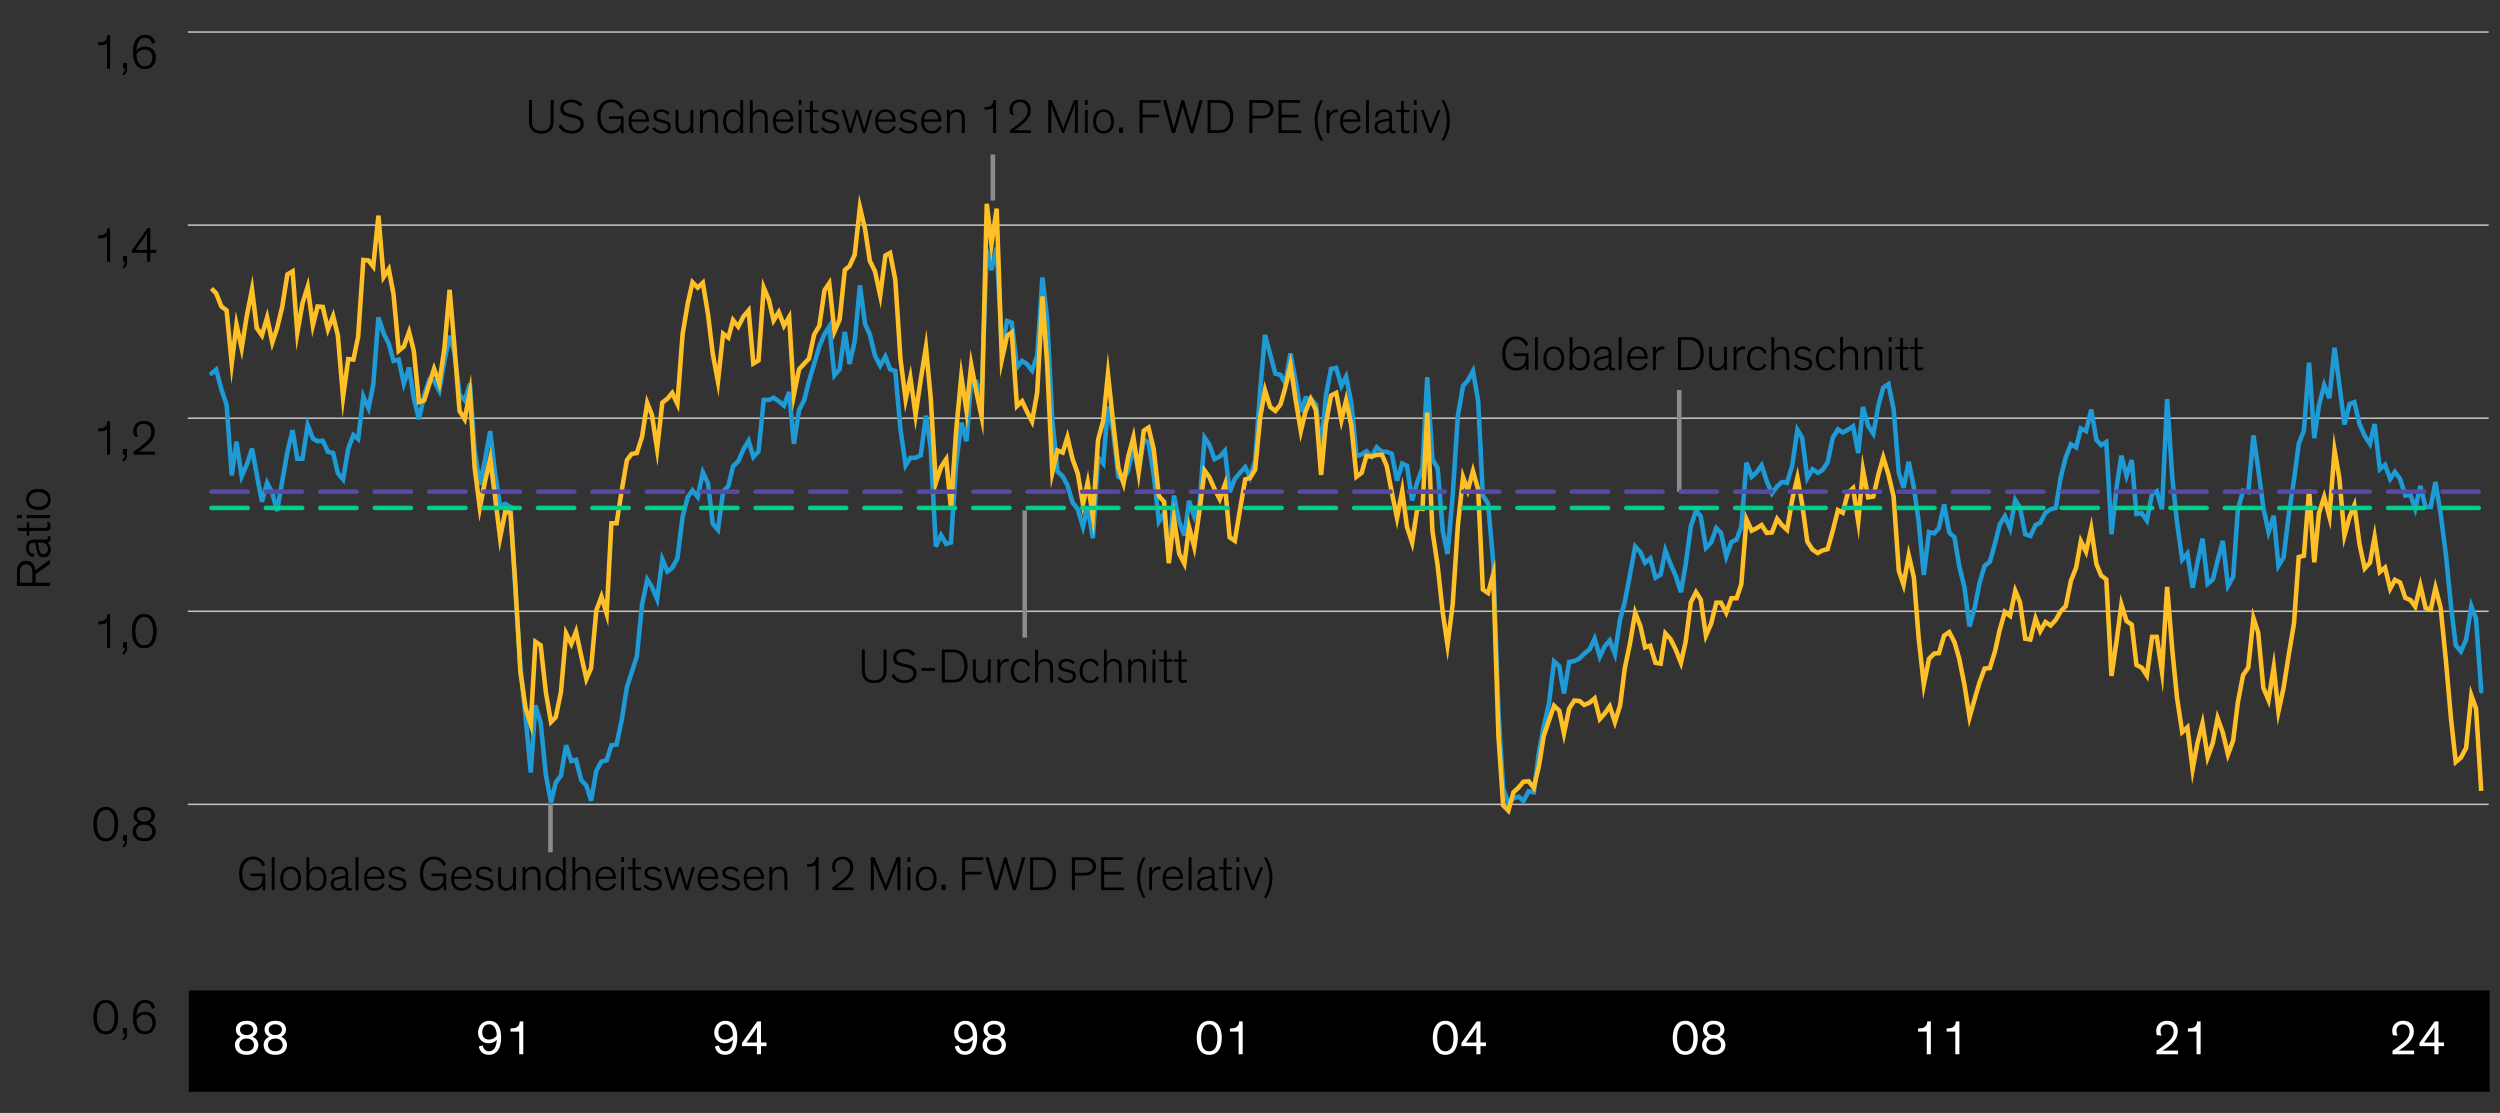 <?xml version="1.0" encoding="UTF-8"?>
<svg id="Blog_Template" data-name="Blog Template" xmlns="http://www.w3.org/2000/svg" viewBox="0 0 826.98 368.16">
  <rect x="0" y="0" width="826.98" height="368.16" fill="#333333" stroke="none"/>
  <defs>
    <style>
      .cls-1, .cls-2 {
        fill: #fff;
      }

      .cls-3 {
        stroke: #5949a7;
      }

      .cls-3, .cls-2, .cls-4, .cls-5, .cls-6 {
        stroke-width: 1.5px;
      }

      .cls-3, .cls-7, .cls-4, .cls-5, .cls-6 {
        fill: none;
      }

      .cls-3, .cls-4 {
        stroke-dasharray: 12 6 12 6 12 6;
        stroke-linejoin: round;
      }

      .cls-3, .cls-4, .cls-6 {
        stroke-linecap: round;
      }

      .cls-2 {
        stroke: #8c8c8c;
      }

      .cls-7 {
        stroke: #c4c4c4;
        stroke-width: .5px;
      }

      .cls-4 {
        stroke: #01cd8c;
      }

      .cls-5 {
        stroke: #ffbf27;
        stroke-miterlimit: 10;
      }

      .cls-6 {
        stroke: #1e9bd7;
      }
    </style>
  </defs>
  <rect x="62.46" y="327.66" width="761.11" height="33.5"/>
  <path class="cls-7" d="M62.13,266.08h761.11M62.13,202.21h761.11M62.13,138.34h761.11M62.13,74.46h761.11M62.13,10.6h761.11"/>
  <line class="cls-2" x1="555.48" y1="128.99" x2="555.48" y2="162.74"/>
  <line class="cls-2" x1="338.97" y1="168.84" x2="338.97" y2="210.92"/>
  <line class="cls-2" x1="328.43" y1="51.1" x2="328.43" y2="66.33"/>
  <line class="cls-2" x1="182.09" y1="265.85" x2="182.09" y2="281.94"/>
  <polyline class="cls-6" points="69.95 123.59 71.51 122.28 73.23 128.81 74.95 133.89 76.66 157.26 78.22 146.09 79.94 157.55 81.65 153.64 83.37 148.41 84.93 156.97 86.65 165.97 88.36 159.73 90.08 163.07 91.64 169.02 93.35 159.3 95.07 149.43 96.79 142.31 98.35 151.75 100.06 151.75 101.78 140.57 103.49 145.07 105.05 145.94 106.77 145.8 108.49 149.43 110.2 149.86 111.76 156.54 113.48 158.57 115.19 148.41 116.91 143.91 118.47 145.22 120.19 131.14 121.9 135.05 123.46 127.36 125.18 105.01 126.89 110.23 128.61 113.72 130.17 119.38 131.89 118.94 133.6 126.93 135.32 121.55 136.88 131.72 138.59 138.68 140.31 130.7 142.03 125.62 143.59 126.05 145.3 129.25 147.02 119.38 148.73 111.1 150.29 116.47 152.01 130.55 153.72 132.44 155.44 126.93 157 148.85 158.72 160.31 160.43 152.18 162.15 142.6 163.71 156.25 165.42 167.43 167.14 166.7 168.86 167.72 170.42 194.43 172.13 220.26 173.85 236.96 175.56 255.54 177.12 233.33 178.84 238.99 180.56 256.26 182.27 265.41 183.83 258.88 185.55 256.55 187.26 246.54 188.98 251.76 190.54 251.33 192.26 258.01 193.97 259.89 195.53 264.83 197.25 254.96 198.96 251.91 200.68 251.47 202.24 246.54 203.96 246.25 205.67 238.12 207.39 227.23 208.95 222.44 210.66 217.22 212.38 200.09 214.1 191.67 215.66 194.14 217.37 198.2 219.09 184.99 220.8 189.05 222.36 187.89 224.08 184.7 225.8 170.91 227.51 164.38 229.07 162.2 230.79 164.38 232.5 156.25 234.22 159.88 235.78 173.23 237.49 175.26 239.21 162.64 240.93 160.75 242.49 154.22 244.2 152.62 245.92 148.7 247.63 145.8 249.19 151.17 250.91 149.28 252.63 132.3 254.34 132.3 255.9 131.57 257.62 132.73 259.33 134.18 261.05 129.68 262.61 146.81 264.33 135.64 266.04 132.3 267.6 126.05 269.32 120.39 271.03 114.59 272.75 110.52 274.31 108.06 276.03 124.17 277.74 122.14 279.46 109.8 281.02 120.39 282.73 112.85 284.45 94.41 286.17 107.18 287.73 110.67 289.44 117.64 291.16 120.97 292.87 117.93 294.43 122.14 296.15 122.72 297.87 142.02 299.58 153.93 301.14 151.46 302.86 151.46 304.57 150.59 306.29 137.52 307.85 147.97 309.57 180.78 311.28 177.01 313 179.91 314.56 179.47 316.27 153.49 317.99 139.84 319.71 145.94 321.27 125.76 322.98 126.2 324.7 131.86 326.41 82.51 327.97 89.33 329.69 81.93 331.4 115.46 333.12 106.17 334.68 106.75 336.4 121.55 338.11 119.38 339.67 120.39 341.39 122.57 343.1 117.49 344.82 91.8 346.38 105.44 348.1 138.97 349.81 155.96 351.53 157.55 353.09 160.46 354.8 166.26 356.52 168.44 358.24 174.25 359.8 167.57 361.51 178.02 363.23 151.31 364.94 153.35 366.5 134.47 368.22 142.6 369.94 157.7 371.65 158.72 373.21 155.52 374.93 147.68 376.64 156.25 378.36 145.36 379.92 146.38 381.64 156.97 383.35 172.51 385.07 169.75 386.63 184.26 388.34 163.94 390.06 172.51 391.78 177.15 393.34 165.68 395.05 170.91 396.77 166.84 398.48 144.78 400.04 147.1 401.76 151.89 403.48 151.02 405.19 149.14 406.75 162.78 408.47 158.43 410.18 156.39 411.9 154.51 413.46 157.84 415.18 152.47 416.89 128.81 418.45 110.81 420.17 117.2 421.88 123.59 423.6 124.02 425.16 126.78 426.87 116.91 428.59 126.2 430.31 136.22 431.87 131.72 433.58 131.86 435.3 133.89 437.01 148.99 438.57 130.99 440.29 121.99 442.01 121.7 443.72 127.65 445.28 124.6 447 133.17 448.71 150.88 450.43 150.3 451.99 149.28 453.71 151.02 455.42 147.97 457.14 149.43 458.7 149.43 460.41 150.15 462.13 159.01 463.85 153.35 465.41 154.07 467.12 165.54 468.84 159.44 470.55 154.8 472.11 124.75 473.83 151.89 475.55 154.8 477.26 175.55 478.82 183.25 480.54 163.94 482.25 137.52 483.97 127.65 485.53 125.91 487.25 122.72 488.96 132.59 490.52 163.94 492.24 166.55 493.95 186.01 495.67 235.36 497.23 260.76 498.95 265.55 500.66 264.1 502.38 263.52 503.94 264.97 505.65 261.78 507.37 262.07 509.09 248.57 510.65 240.3 512.36 232.89 514.08 218.81 515.79 220.41 517.35 229.41 519.07 218.96 520.78 218.67 522.5 217.8 524.06 216.2 525.78 214.89 527.49 211.26 529.21 217.22 530.77 213.88 532.48 211.84 534.2 216.34 535.92 204.88 537.48 199.07 539.19 190.07 540.91 180.78 542.62 182.67 544.18 186.15 545.9 184.7 547.62 191.09 549.33 190.07 550.89 182.09 552.61 186.59 554.32 190.51 556.04 195.88 557.6 186.73 559.32 174.1 561.03 168.88 562.59 170.76 564.31 181.22 566.02 179.47 567.74 174.68 569.3 176.28 571.02 184.12 572.73 179.33 574.45 178.46 576.01 174.25 577.72 153.05 579.44 157.7 581.16 156.1 582.72 153.93 584.43 159.15 586.15 163.22 587.86 160.89 589.42 159.44 591.14 159.73 592.86 153.93 594.57 142.17 596.13 144.78 597.85 158.14 599.56 155.23 601.28 156.39 602.84 155.52 604.56 152.91 606.27 144.78 607.99 142.02 609.55 143.04 611.26 142.17 612.98 141.01 614.69 149.86 616.25 134.62 617.97 140.86 619.69 143.47 621.4 133.89 622.96 128.23 624.68 127.07 626.39 135.35 628.11 156.39 629.67 161.33 631.39 152.76 633.1 161.33 634.66 172.36 636.38 190.22 638.09 175.99 639.81 176.43 641.37 174.68 643.09 166.84 644.8 176.14 646.52 177.73 648.08 187.17 649.79 194.14 651.51 207.2 653.23 200.96 654.79 192.97 656.5 187.17 658.22 185.86 659.93 179.76 661.49 173.52 663.21 170.76 664.93 174.83 666.64 165.39 668.2 167.86 669.92 176.72 671.63 177.3 673.35 173.67 674.91 172.94 676.63 169.6 678.34 168.44 680.06 168.01 681.62 158.14 683.33 151.31 685.05 146.96 686.77 147.97 688.33 141.73 690.04 142.6 691.76 135.49 693.47 145.51 695.03 147.25 696.75 146.23 698.46 176.72 700.18 160.89 701.74 150.73 703.46 157.41 705.17 152.18 706.73 170.04 708.45 169.75 710.16 172.22 711.88 163.36 713.44 162.49 715.16 168.44 716.87 132.01 718.59 158.14 720.15 172.8 721.86 185.14 723.58 183.1 725.3 194.43 726.86 186.3 728.57 178.17 730.29 193.12 732 191.67 733.56 185.43 735.28 178.89 737 193.84 738.71 190.8 740.27 168.59 741.99 162.34 743.7 162.78 745.42 144.05 746.98 154.94 748.7 168.01 750.41 175.99 752.13 170.62 753.69 187.17 755.4 184.41 757.12 170.04 758.84 158.72 760.4 146.81 762.11 142.46 763.83 119.96 765.54 144.93 767.1 134.04 768.82 127.36 770.54 131.72 772.25 115.02 773.81 126.93 775.53 140.43 777.24 133.6 778.8 133.02 780.52 140.28 782.24 144.2 783.95 146.81 785.51 140.28 787.23 155.23 788.94 153.78 790.66 158.43 792.22 156.1 793.93 158.43 795.65 163.94 797.37 163.65 798.93 168.3 800.64 160.75 802.36 167.72 804.07 167.72 805.63 159.44 807.35 170.04 809.07 183.39 810.78 200.52 812.34 213.44 814.06 215.47 815.77 211.55 817.49 200.52 819.05 204.59 820.77 228.68"/>
  <polyline class="cls-5" points="69.95 95.43 71.51 97.02 73.23 101.38 74.95 102.68 76.66 120.25 78.22 107.33 79.94 115.17 81.65 104.43 83.37 95.72 84.93 108.49 86.65 110.96 88.36 105.01 90.08 113.28 91.64 108.64 93.35 101.52 95.07 90.78 96.79 89.76 98.35 110.09 100.06 100.36 101.78 94.85 103.49 107.62 105.05 101.38 106.77 101.52 108.49 108.93 110.2 104.57 111.76 110.96 113.48 131.43 115.19 118.8 116.91 118.94 118.47 111.39 120.19 85.99 121.9 86.14 123.46 88.17 125.18 71.33 126.89 91.65 128.61 89.04 130.17 97.31 131.89 116.04 133.6 114.59 135.32 109.8 136.88 116.04 138.59 133.02 140.31 132.44 142.03 126.93 143.59 121.99 145.3 126.78 147.02 115.17 148.73 95.86 150.29 114.15 152.01 135.93 153.72 138.68 155.44 129.68 157 154.65 158.72 168.01 160.43 159.3 162.15 151.75 163.71 163.94 165.42 177.88 167.14 169.17 168.86 169.75 170.42 192.54 172.13 222.15 173.85 234.2 175.56 239.57 177.12 212.28 178.84 213.44 180.56 228.97 182.27 238.84 183.83 237.25 185.55 228.97 187.26 209.52 188.98 213.01 190.54 208.94 192.26 216.93 193.97 224.62 195.53 220.99 197.25 201.97 198.96 197.33 200.68 202.99 202.24 173.09 203.96 173.09 205.67 162.2 207.39 152.18 208.95 150.15 210.66 149.86 212.38 144.49 214.1 133.31 215.66 137.23 217.37 148.55 219.09 133.17 220.8 131.86 222.36 129.97 224.08 133.6 225.8 110.52 227.51 100.36 229.07 93.39 230.79 95.14 232.5 93.54 234.22 104.14 235.78 117.05 237.49 126.2 239.21 110.38 240.93 111.68 242.49 105.88 244.2 108.06 245.92 104.72 247.63 102.68 249.19 120.25 250.91 119.23 252.63 95.14 254.34 99.2 255.9 106.02 257.62 103.26 259.33 107.76 261.05 104.86 262.61 130.55 264.33 122.14 266.04 120.25 267.6 118.65 269.32 110.67 271.03 107.76 272.75 96.01 274.31 93.68 276.03 109.65 277.74 105.73 279.46 89.33 281.02 88.02 282.73 84.25 284.45 68.57 286.17 75.83 287.73 86.28 289.44 89.76 291.16 97.75 292.87 84.54 294.43 83.67 296.15 92.52 297.87 118.8 299.58 132.15 301.14 124.89 302.86 137.23 304.57 125.62 306.29 114.88 307.85 131.28 309.57 159.73 311.28 154.51 313 151.89 314.56 168.01 316.27 142.6 317.99 124.46 319.71 135.93 321.27 120.68 322.98 129.68 324.7 137.81 326.41 67.41 327.97 80.91 329.69 69.01 331.4 118.94 333.12 111.1 334.68 109.94 336.4 134.33 338.11 132.73 339.67 136.07 341.39 139.41 343.1 129.83 344.82 98.04 346.38 120.39 348.1 156.25 349.81 148.99 351.53 149.72 353.09 144.64 354.8 151.89 356.52 156.68 358.24 166.84 359.8 159.59 361.51 170.76 363.23 145.51 364.94 139.12 366.5 123.73 368.22 139.7 369.94 154.8 371.65 159.88 373.21 151.02 374.93 144.64 376.64 156.25 378.36 142.46 379.92 141.44 381.64 148.55 383.35 164.09 385.07 165.97 386.63 186.3 388.34 171.49 390.06 183.1 391.78 186.44 393.34 174.39 395.05 180.93 396.77 169.02 398.48 155.67 400.04 157.84 401.76 161.76 403.48 165.1 405.19 160.31 406.75 177.73 408.47 178.89 410.18 168.59 411.9 158.57 413.46 158.14 415.18 155.38 416.89 137.81 418.45 129.1 420.17 134.62 421.88 135.93 423.6 133.75 425.16 128.23 426.87 120.83 428.59 132.3 430.31 142.6 431.87 136.07 433.58 132.01 435.3 135.64 437.01 157.12 438.57 140.28 440.29 130.85 442.01 129.97 443.72 138.97 445.28 132.44 447 140.72 448.71 157.7 450.43 156.39 451.99 150.88 453.71 151.02 455.42 150.44 457.14 150.44 458.7 154.07 460.41 162.93 462.13 171.34 463.85 162.34 465.41 174.25 467.12 179.47 468.84 168.15 470.55 168.3 472.11 136.51 473.83 175.55 475.55 187.02 477.26 202.7 478.82 213.3 480.54 199.94 482.25 173.81 483.97 157.84 485.53 162.2 487.25 155.81 488.96 161.91 490.52 195.01 492.24 196.17 493.95 189.93 495.67 243.34 497.23 266.42 498.95 268.17 500.66 262.07 502.38 260.47 503.94 258.59 505.65 258.44 507.37 260.62 509.09 253.22 510.65 243.49 512.36 238.41 514.08 233.47 515.79 235.07 517.35 242.62 519.07 234.34 520.78 231.73 522.5 231.88 524.06 233.18 525.78 232.46 527.49 231.01 529.21 237.83 530.77 236.09 532.48 233.62 534.2 238.84 535.92 233.33 537.48 220.99 539.19 212.86 540.91 202.7 542.62 207.05 544.18 214.17 545.9 213.59 547.62 219.25 549.33 219.54 550.89 209.52 552.61 211.41 554.32 214.89 556.04 219.25 557.6 212.28 559.32 199.22 561.03 195.88 562.59 198.34 564.31 210.25 566.02 206.33 567.74 199.36 569.3 199.36 571.02 202.7 572.73 197.91 574.45 197.91 576.01 193.26 577.72 171.78 579.44 175.55 581.16 174.68 582.72 173.67 584.43 176.28 586.15 176.14 587.86 171.64 589.42 173.67 591.14 175.26 592.86 165.25 594.57 157.99 596.13 166.7 597.85 179.18 599.56 181.8 601.28 182.96 602.84 182.09 604.56 181.65 606.27 175.55 607.99 168.73 609.55 169.6 611.26 163.07 612.98 161.47 614.69 172.51 616.25 155.38 617.97 164.52 619.69 164.23 621.4 156.83 622.96 151.31 624.68 156.97 626.39 164.23 628.11 188.76 629.67 193.41 631.39 183.68 633.1 191.09 634.66 210.83 636.38 226.51 638.09 217.94 639.81 216.2 641.37 216.05 643.09 210.25 644.8 209.09 646.52 212.43 648.08 217.8 649.79 226.36 651.51 237.25 653.23 231.15 654.79 225.78 656.5 221.14 658.22 220.99 659.93 215.47 661.49 208.36 663.21 202.41 664.93 203.72 666.64 195.44 668.2 199.22 669.92 211.26 671.63 211.55 673.35 204.59 674.91 208.8 676.63 205.75 678.34 206.91 680.06 205.02 681.62 202.26 683.33 200.52 685.05 192.1 686.77 187.75 688.33 179.04 690.04 182.52 691.76 174.83 693.47 186.59 695.03 190.36 696.75 191.67 698.46 223.6 700.18 211.84 701.74 199.94 703.46 205.46 705.17 206.62 706.73 219.97 708.45 220.84 710.16 223.46 711.88 210.68 713.44 210.68 715.16 222.15 716.87 194.14 718.59 215.18 720.15 230.86 721.86 242.18 723.58 240.59 725.3 254.52 726.86 245.96 728.57 239.28 730.29 250.46 732 245.67 733.56 237.54 735.28 242.33 737 249.59 738.71 244.94 740.27 232.31 741.99 223.31 743.7 220.84 745.42 204.44 746.98 209.23 748.7 227.52 750.41 231.59 752.13 220.7 753.69 235.36 755.4 227.52 757.12 216.49 758.84 206.18 760.4 184.26 762.11 183.83 763.83 162.05 765.54 186.01 767.1 169.75 768.82 164.38 770.54 170.91 772.25 148.99 773.81 157.99 775.53 177.15 777.24 170.91 778.8 167.14 780.52 180.05 782.24 188.04 783.95 186.15 785.51 177.59 787.23 189.2 788.94 187.75 790.66 194.72 792.22 191.81 793.93 192.68 795.65 197.76 797.37 198.49 798.93 200.67 800.64 193.7 802.36 201.1 804.07 201.68 805.63 194.43 807.35 201.1 809.07 218.38 810.78 237.83 812.34 252.05 814.06 250.6 815.77 247.41 817.49 229.99 819.05 234.34 820.77 261.63"/>
  <polyline class="cls-3" points="69.95 162.64 71.51 162.64 73.23 162.64 74.95 162.64 76.66 162.64 78.22 162.64 79.94 162.64 81.65 162.64 83.37 162.64 84.93 162.64 86.65 162.64 88.36 162.64 90.08 162.64 91.64 162.64 93.35 162.64 95.07 162.64 96.79 162.64 98.35 162.64 100.06 162.64 101.78 162.64 103.49 162.64 105.05 162.64 106.77 162.64 108.49 162.64 110.2 162.64 111.76 162.64 113.48 162.64 115.19 162.64 116.91 162.64 118.47 162.64 120.19 162.64 121.9 162.64 123.46 162.64 125.18 162.64 126.89 162.64 128.61 162.64 130.17 162.64 131.89 162.64 133.6 162.64 135.32 162.64 136.88 162.64 138.59 162.64 140.31 162.64 142.03 162.64 143.59 162.64 145.3 162.64 147.02 162.64 148.73 162.64 150.29 162.64 152.01 162.64 153.72 162.64 155.44 162.64 157 162.64 158.72 162.64 160.43 162.64 162.15 162.64 163.71 162.64 165.42 162.64 167.14 162.64 168.86 162.64 170.42 162.64 172.13 162.64 173.85 162.64 175.56 162.64 177.12 162.64 178.84 162.64 180.56 162.64 182.27 162.64 183.83 162.64 185.55 162.64 187.26 162.64 188.98 162.64 190.54 162.64 192.26 162.64 193.97 162.64 195.53 162.64 197.25 162.64 198.96 162.64 200.68 162.64 202.24 162.64 203.96 162.64 205.67 162.64 207.39 162.64 208.95 162.64 210.66 162.64 212.38 162.64 214.1 162.64 215.66 162.64 217.37 162.64 219.09 162.64 220.8 162.64 222.36 162.64 224.08 162.64 225.8 162.64 227.51 162.64 229.07 162.64 230.79 162.64 232.5 162.64 234.22 162.64 235.78 162.64 237.49 162.64 239.21 162.64 240.93 162.64 242.49 162.64 244.2 162.64 245.92 162.64 247.63 162.64 249.19 162.64 250.91 162.64 252.63 162.64 254.34 162.64 255.9 162.64 257.62 162.64 259.33 162.64 261.05 162.64 262.61 162.64 264.33 162.64 266.04 162.64 267.6 162.64 269.32 162.64 271.03 162.64 272.75 162.64 274.31 162.64 276.03 162.64 277.74 162.64 279.46 162.64 281.02 162.64 282.73 162.64 284.45 162.64 286.17 162.64 287.73 162.64 289.44 162.64 291.16 162.64 292.87 162.64 294.43 162.64 296.15 162.64 297.87 162.64 299.58 162.64 301.14 162.64 302.86 162.64 304.57 162.64 306.29 162.64 307.85 162.64 309.57 162.64 311.28 162.64 313 162.64 314.56 162.64 316.27 162.64 317.99 162.64 319.71 162.64 321.27 162.64 322.98 162.64 324.7 162.64 326.41 162.64 327.97 162.64 329.69 162.64 331.4 162.64 333.12 162.64 334.68 162.64 336.4 162.64 338.11 162.64 339.67 162.64 341.39 162.64 343.1 162.64 344.82 162.64 346.38 162.64 348.1 162.64 349.81 162.64 351.53 162.64 353.09 162.64 354.8 162.64 356.52 162.64 358.24 162.64 359.8 162.64 361.51 162.64 363.23 162.64 364.94 162.64 366.5 162.64 368.22 162.64 369.94 162.64 371.65 162.64 373.21 162.64 374.93 162.64 376.64 162.64 378.36 162.64 379.92 162.64 381.64 162.64 383.35 162.64 385.07 162.64 386.63 162.64 388.34 162.64 390.06 162.64 391.78 162.64 393.34 162.64 395.05 162.64 396.77 162.64 398.48 162.64 400.04 162.64 401.76 162.64 403.48 162.64 405.19 162.64 406.75 162.64 408.47 162.64 410.18 162.64 411.9 162.64 413.46 162.64 415.18 162.64 416.89 162.64 418.45 162.64 420.17 162.64 421.88 162.64 423.6 162.64 425.16 162.64 426.87 162.64 428.59 162.64 430.31 162.64 431.87 162.64 433.58 162.64 435.3 162.64 437.01 162.64 438.57 162.64 440.29 162.64 442.01 162.64 443.72 162.64 445.28 162.64 447 162.64 448.71 162.64 450.43 162.64 451.99 162.64 453.71 162.64 455.42 162.64 457.14 162.64 458.7 162.64 460.41 162.64 462.13 162.64 463.85 162.64 465.41 162.64 467.12 162.64 468.84 162.64 470.55 162.64 472.11 162.64 473.83 162.64 475.55 162.64 477.26 162.64 478.82 162.64 480.54 162.64 482.25 162.64 483.97 162.64 485.53 162.64 487.25 162.64 488.96 162.64 490.52 162.64 492.24 162.64 493.95 162.64 495.67 162.64 497.23 162.64 498.95 162.64 500.66 162.64 502.38 162.64 503.94 162.64 505.65 162.64 507.37 162.64 509.09 162.64 510.65 162.64 512.36 162.64 514.08 162.64 515.79 162.64 517.35 162.64 519.07 162.64 520.78 162.64 522.5 162.64 524.06 162.64 525.78 162.64 527.49 162.64 529.21 162.64 530.77 162.64 532.48 162.64 534.2 162.64 535.92 162.64 537.48 162.64 539.19 162.64 540.91 162.64 542.62 162.64 544.18 162.64 545.9 162.64 547.62 162.64 549.33 162.64 550.89 162.64 552.61 162.64 554.32 162.64 556.04 162.64 557.6 162.64 559.32 162.64 561.03 162.64 562.59 162.64 564.31 162.64 566.02 162.64 567.74 162.64 569.3 162.64 571.02 162.64 572.73 162.64 574.45 162.64 576.01 162.64 577.72 162.64 579.44 162.64 581.16 162.64 582.72 162.64 584.43 162.64 586.15 162.64 587.86 162.64 589.42 162.64 591.14 162.64 592.86 162.64 594.57 162.64 596.13 162.64 597.85 162.64 599.56 162.64 601.28 162.64 602.84 162.64 604.56 162.64 606.27 162.64 607.99 162.64 609.55 162.64 611.26 162.64 612.98 162.64 614.69 162.64 616.25 162.64 617.97 162.64 619.69 162.64 621.4 162.64 622.96 162.64 624.68 162.64 626.39 162.64 628.11 162.64 629.67 162.64 631.39 162.64 633.1 162.64 634.66 162.64 636.38 162.64 638.09 162.64 639.81 162.64 641.37 162.64 643.09 162.64 644.8 162.64 646.52 162.64 648.08 162.64 649.79 162.64 651.51 162.64 653.23 162.64 654.79 162.64 656.5 162.64 658.22 162.64 659.93 162.64 661.49 162.64 663.21 162.64 664.93 162.64 666.64 162.64 668.2 162.64 669.92 162.64 671.63 162.64 673.35 162.64 674.91 162.64 676.63 162.64 678.34 162.64 680.06 162.64 681.62 162.64 683.33 162.64 685.05 162.64 686.77 162.64 688.33 162.64 690.04 162.64 691.76 162.64 693.47 162.64 695.03 162.64 696.75 162.64 698.46 162.64 700.18 162.64 701.74 162.64 703.46 162.64 705.17 162.64 706.73 162.64 708.45 162.64 710.16 162.64 711.88 162.64 713.44 162.64 715.16 162.64 716.87 162.64 718.59 162.64 720.15 162.64 721.86 162.64 723.58 162.64 725.3 162.64 726.86 162.64 728.57 162.64 730.29 162.64 732 162.64 733.56 162.64 735.28 162.64 737 162.64 738.71 162.64 740.27 162.64 741.99 162.64 743.7 162.64 745.42 162.64 746.98 162.64 748.7 162.64 750.41 162.64 752.13 162.64 753.69 162.64 755.4 162.64 757.12 162.64 758.84 162.64 760.4 162.64 762.11 162.64 763.83 162.64 765.54 162.64 767.1 162.64 768.82 162.64 770.54 162.64 772.25 162.64 773.81 162.64 775.53 162.64 777.24 162.64 778.8 162.64 780.52 162.64 782.24 162.64 783.95 162.64 785.51 162.64 787.23 162.64 788.94 162.64 790.66 162.64 792.22 162.64 793.93 162.64 795.65 162.64 797.37 162.64 798.93 162.64 800.64 162.64 802.36 162.64 804.07 162.64 805.63 162.64 807.35 162.64 809.07 162.64 810.78 162.64 812.34 162.64 814.06 162.64 815.77 162.64 817.49 162.64 819.05 162.64 820.77 162.64"/>
  <polyline class="cls-4" points="69.95 168.01 71.51 168.01 73.23 168.01 74.95 168.01 76.66 168.01 78.22 168.01 79.94 168.01 81.65 168.01 83.37 168.01 84.93 168.01 86.65 168.01 88.36 168.01 90.08 168.01 91.64 168.01 93.35 168.01 95.07 168.01 96.79 168.01 98.35 168.01 100.06 168.01 101.78 168.01 103.49 168.01 105.05 168.01 106.77 168.01 108.49 168.01 110.2 168.01 111.76 168.01 113.48 168.01 115.19 168.01 116.91 168.01 118.47 168.01 120.19 168.01 121.9 168.01 123.46 168.01 125.18 168.01 126.89 168.01 128.61 168.01 130.17 168.01 131.89 168.01 133.6 168.01 135.32 168.01 136.88 168.01 138.59 168.01 140.31 168.01 142.03 168.01 143.59 168.01 145.3 168.01 147.02 168.01 148.73 168.01 150.29 168.01 152.01 168.01 153.72 168.01 155.44 168.01 157 168.01 158.72 168.01 160.43 168.01 162.15 168.01 163.71 168.01 165.42 168.01 167.14 168.01 168.86 168.01 170.42 168.01 172.13 168.01 173.85 168.01 175.56 168.01 177.12 168.01 178.84 168.01 180.56 168.01 182.27 168.01 183.83 168.01 185.55 168.01 187.26 168.01 188.98 168.01 190.54 168.01 192.26 168.01 193.97 168.01 195.53 168.01 197.25 168.01 198.96 168.01 200.68 168.01 202.24 168.01 203.96 168.01 205.67 168.01 207.39 168.01 208.95 168.01 210.66 168.01 212.38 168.01 214.1 168.01 215.66 168.01 217.37 168.01 219.09 168.01 220.8 168.01 222.36 168.01 224.08 168.01 225.8 168.01 227.51 168.01 229.07 168.01 230.79 168.01 232.5 168.01 234.22 168.01 235.78 168.01 237.49 168.01 239.21 168.01 240.93 168.01 242.49 168.01 244.2 168.01 245.92 168.01 247.63 168.01 249.19 168.01 250.91 168.01 252.63 168.01 254.34 168.01 255.9 168.01 257.62 168.01 259.33 168.01 261.05 168.01 262.61 168.01 264.33 168.01 266.04 168.01 267.6 168.01 269.32 168.01 271.03 168.01 272.75 168.01 274.31 168.01 276.03 168.01 277.74 168.01 279.46 168.01 281.02 168.01 282.73 168.01 284.45 168.01 286.17 168.01 287.73 168.01 289.44 168.01 291.16 168.01 292.87 168.01 294.43 168.01 296.15 168.01 297.87 168.01 299.58 168.01 301.14 168.01 302.86 168.01 304.57 168.01 306.29 168.01 307.85 168.01 309.57 168.01 311.28 168.01 313 168.01 314.56 168.01 316.27 168.01 317.99 168.01 319.71 168.01 321.27 168.01 322.98 168.01 324.7 168.01 326.41 168.01 327.97 168.01 329.69 168.01 331.4 168.01 333.12 168.01 334.68 168.01 336.4 168.01 338.11 168.01 339.67 168.01 341.39 168.01 343.1 168.01 344.82 168.01 346.38 168.01 348.1 168.01 349.81 168.01 351.53 168.01 353.09 168.01 354.8 168.01 356.52 168.01 358.24 168.01 359.8 168.01 361.51 168.01 363.23 168.01 364.94 168.01 366.5 168.01 368.22 168.01 369.94 168.01 371.65 168.01 373.21 168.01 374.93 168.01 376.64 168.01 378.36 168.01 379.92 168.01 381.64 168.01 383.35 168.01 385.07 168.01 386.63 168.01 388.34 168.01 390.06 168.01 391.78 168.01 393.34 168.01 395.05 168.01 396.77 168.01 398.48 168.01 400.04 168.01 401.76 168.01 403.48 168.01 405.19 168.01 406.75 168.01 408.47 168.01 410.18 168.01 411.9 168.01 413.46 168.01 415.18 168.01 416.89 168.01 418.45 168.01 420.17 168.01 421.88 168.01 423.6 168.01 425.16 168.01 426.87 168.01 428.59 168.01 430.31 168.01 431.87 168.01 433.58 168.01 435.3 168.01 437.01 168.01 438.57 168.01 440.29 168.01 442.01 168.01 443.72 168.01 445.28 168.01 447 168.01 448.71 168.01 450.43 168.01 451.99 168.01 453.71 168.01 455.42 168.01 457.14 168.01 458.7 168.01 460.41 168.01 462.13 168.01 463.85 168.01 465.41 168.01 467.12 168.01 468.84 168.01 470.55 168.01 472.11 168.01 473.83 168.01 475.55 168.01 477.26 168.01 478.82 168.01 480.54 168.01 482.25 168.01 483.97 168.01 485.53 168.01 487.25 168.01 488.96 168.01 490.52 168.01 492.24 168.01 493.95 168.01 495.67 168.01 497.23 168.01 498.95 168.01 500.66 168.01 502.38 168.01 503.94 168.01 505.65 168.01 507.37 168.01 509.09 168.01 510.65 168.01 512.36 168.01 514.08 168.01 515.79 168.01 517.35 168.01 519.07 168.01 520.78 168.01 522.5 168.01 524.06 168.01 525.78 168.01 527.49 168.01 529.21 168.01 530.77 168.01 532.48 168.01 534.2 168.01 535.92 168.01 537.48 168.01 539.19 168.01 540.91 168.01 542.62 168.01 544.18 168.01 545.9 168.01 547.62 168.01 549.33 168.01 550.89 168.01 552.61 168.01 554.32 168.01 556.04 168.01 557.6 168.01 559.32 168.01 561.03 168.01 562.59 168.01 564.31 168.01 566.02 168.01 567.74 168.01 569.3 168.01 571.02 168.01 572.73 168.01 574.45 168.01 576.01 168.01 577.72 168.01 579.44 168.01 581.16 168.01 582.72 168.01 584.43 168.01 586.15 168.01 587.86 168.01 589.42 168.01 591.14 168.01 592.86 168.01 594.57 168.01 596.13 168.01 597.85 168.01 599.56 168.01 601.28 168.01 602.84 168.01 604.56 168.01 606.27 168.01 607.99 168.01 609.55 168.01 611.26 168.01 612.98 168.01 614.69 168.01 616.25 168.01 617.97 168.01 619.69 168.01 621.4 168.01 622.96 168.01 624.68 168.01 626.39 168.01 628.11 168.01 629.67 168.01 631.39 168.01 633.1 168.01 634.66 168.01 636.38 168.01 638.09 168.01 639.81 168.01 641.37 168.01 643.09 168.01 644.8 168.01 646.52 168.01 648.08 168.01 649.79 168.01 651.51 168.01 653.23 168.01 654.79 168.01 656.5 168.01 658.22 168.01 659.93 168.01 661.49 168.01 663.21 168.01 664.93 168.01 666.64 168.01 668.2 168.01 669.92 168.01 671.63 168.01 673.35 168.01 674.91 168.01 676.63 168.01 678.34 168.01 680.06 168.01 681.62 168.01 683.33 168.01 685.05 168.01 686.77 168.01 688.33 168.01 690.04 168.01 691.76 168.01 693.47 168.01 695.03 168.01 696.75 168.01 698.46 168.01 700.18 168.01 701.74 168.01 703.46 168.01 705.17 168.01 706.73 168.01 708.45 168.01 710.16 168.01 711.88 168.01 713.44 168.01 715.16 168.01 716.87 168.01 718.59 168.01 720.15 168.01 721.86 168.01 723.58 168.01 725.3 168.01 726.86 168.01 728.57 168.01 730.29 168.01 732 168.01 733.56 168.01 735.28 168.01 737 168.01 738.71 168.01 740.27 168.01 741.99 168.01 743.7 168.01 745.42 168.01 746.98 168.01 748.7 168.01 750.41 168.01 752.13 168.01 753.69 168.01 755.4 168.01 757.12 168.01 758.84 168.01 760.4 168.01 762.11 168.01 763.83 168.01 765.54 168.01 767.1 168.01 768.82 168.01 770.54 168.01 772.25 168.01 773.81 168.01 775.53 168.01 777.24 168.01 778.8 168.01 780.52 168.01 782.24 168.01 783.95 168.01 785.51 168.01 787.23 168.01 788.94 168.01 790.66 168.01 792.22 168.01 793.93 168.01 795.65 168.01 797.37 168.01 798.93 168.01 800.64 168.01 802.36 168.01 804.07 168.01 805.63 168.01 807.35 168.01 809.07 168.01 810.78 168.01 812.34 168.01 814.06 168.01 815.77 168.01 817.49 168.01 819.05 168.01 820.77 168.01"/>
  <g id="OUTLINE-2" data-name="OUTLINE">
    <g>
      <path d="M11.69,189.9v2.88h4.82v1.01H5.62v-4.29c0-.91.06-1.82.56-2.61.51-.85,1.31-1.36,2.48-1.36s1.95.51,2.46,1.36c.35.54.5,1.18.54,1.81l4.83-3.46v1.3l-4.82,3.36ZM10.79,192.78v-3.06c0-1.07-.11-1.54-.3-1.98-.34-.7-.94-1.12-1.84-1.12s-1.5.42-1.82,1.12c-.21.45-.3.91-.3,1.98v3.06h4.27Z"/>
      <path d="M11.1,184.13c-1.5.03-2.38-1.22-2.38-2.88,0-1.57.48-2.71,2.4-2.71h3.79c.62,0,.99-.05.99-.61,0-.26-.1-.5-.14-.58h.74c.1.18.18.46.18.82,0,.74-.4,1.28-1.23,1.25v.02c.59.27,1.26,1.1,1.26,2.46,0,1.5-.9,2.43-2.31,2.43-.66,0-1.15-.21-1.49-.58-.45-.5-.66-1.26-.83-2.19l-.32-1.74c-.05-.27-.08-.38-.42-.38h-.24c-1.06,0-1.6.5-1.6,1.86,0,1.28.67,1.95,1.81,1.95l-.21.88ZM12.41,179.44c.05.14.11.35.22.96l.18.94c.1.53.21,1.01.4,1.36.22.38.56.64,1.17.64,1.01,0,1.52-.69,1.52-1.67,0-1.25-.82-2.24-2.08-2.24h-1.41Z"/>
      <path d="M8.89,177.12v-1.54h-2.85l-.21-.94h3.06v-1.82h.74v1.82h5.15c.38,0,.66-.02.83-.14.14-.11.21-.29.21-.59,0-.46-.14-.88-.26-1.09h.85c.13.27.26.72.26,1.38,0,.48-.1.85-.37,1.09-.24.21-.61.3-1.17.3h-5.51v1.54h-.74Z"/>
      <path d="M7.19,170.43v.94h-1.57v-.94h1.57ZM16.51,170.43v.94h-7.62v-.94h7.62Z"/>
      <path d="M8.71,165.21c0-2.14,1.6-3.46,4.02-3.46s3.97,1.3,3.97,3.46-1.57,3.46-3.97,3.46-4.02-1.31-4.02-3.46ZM15.88,165.21c0-1.47-1.2-2.46-3.17-2.46s-3.2.96-3.2,2.46,1.22,2.47,3.2,2.47,3.17-.99,3.17-2.47Z"/>
    </g>
    <g>
      <g>
        <path d="M30.92,336.46c0-3.17,1.3-5.63,4.07-5.63s4.07,2.47,4.07,5.63c0,2.93-1.1,5.63-4.07,5.63s-4.07-2.71-4.07-5.63ZM32.01,336.43c0,2.46.67,4.79,2.98,4.79s2.96-2.32,2.96-4.79c0-2.66-.96-4.74-2.96-4.74s-2.98,2.08-2.98,4.74Z"/>
        <path d="M42.02,340.08v1.7c0,.62-.08,1.04-.24,1.41-.22.5-.58.83-1.14.98v-.69c.56-.21.69-.8.69-1.42v-.14h-.62v-1.82h1.31Z"/>
        <path d="M50.3,333.69c-.14-.56-.51-2.02-2.27-2.02-1.95,0-2.87,1.79-2.96,4.5.51-.8,1.63-1.46,3.01-1.46,1.84,0,3.44,1.23,3.44,3.55,0,1.98-1.3,3.83-3.6,3.83s-3.91-1.7-3.91-5.59c0-3.57,1.41-5.68,4.07-5.68,2.19,0,3.01,1.55,3.15,2.51l-.93.35ZM47.91,341.23c1.42,0,2.56-1.1,2.56-2.87,0-1.86-1.22-2.77-2.58-2.77s-2.5.91-2.82,1.73c.11,2.38,1.1,3.91,2.83,3.91Z"/>
      </g>
      <g>
        <path d="M30.92,272.61c0-3.17,1.3-5.63,4.07-5.63s4.07,2.47,4.07,5.63c0,2.93-1.1,5.63-4.07,5.63s-4.07-2.71-4.07-5.63ZM32.01,272.58c0,2.46.67,4.79,2.98,4.79s2.96-2.32,2.96-4.79c0-2.66-.96-4.74-2.96-4.74s-2.98,2.08-2.98,4.74Z"/>
        <path d="M42.02,276.23v1.7c0,.62-.08,1.04-.24,1.41-.22.5-.58.83-1.14.98v-.69c.56-.21.69-.8.69-1.42v-.14h-.62v-1.82h1.31Z"/>
        <path d="M51.18,269.78c0,1.26-.86,2.15-1.84,2.45.88.32,2.14,1.09,2.14,2.82,0,1.63-1.15,3.2-3.78,3.2s-3.78-1.57-3.78-3.2c0-1.73,1.25-2.51,2.14-2.83-1.01-.29-1.84-1.17-1.84-2.43,0-1.6,1.23-2.8,3.47-2.8s3.47,1.2,3.47,2.8ZM50.41,275.04c0-1.39-1.02-2.32-2.71-2.32s-2.72.93-2.72,2.32c0,1.26.91,2.34,2.72,2.34s2.71-1.07,2.71-2.34ZM50.15,269.83c0-1.22-.96-2.02-2.45-2.02s-2.45.8-2.45,2.02c0,1.1.85,2.03,2.45,2.03s2.45-.93,2.45-2.03Z"/>
      </g>
      <g>
        <path d="M35.42,214.2v-8.37c-.5.5-1.49.66-2.32.66-.16,0-.34,0-.51-.02v-.85h.26c.86,0,1.44-.16,1.86-.46.54-.4.8-1.02.83-1.86h.86v10.9h-.98Z"/>
        <path d="M42.02,212.38v1.7c0,.62-.08,1.04-.24,1.41-.22.5-.58.83-1.14.98v-.69c.56-.21.69-.8.69-1.42v-.14h-.62v-1.82h1.31Z"/>
        <path d="M43.64,208.76c0-3.17,1.3-5.63,4.07-5.63s4.07,2.47,4.07,5.63c0,2.93-1.1,5.63-4.07,5.63s-4.07-2.71-4.07-5.63ZM44.73,208.73c0,2.46.67,4.79,2.98,4.79s2.96-2.32,2.96-4.79c0-2.66-.96-4.74-2.96-4.74s-2.98,2.08-2.98,4.74Z"/>
      </g>
      <g>
        <path d="M35.42,150.34v-8.37c-.5.5-1.49.66-2.32.66-.16,0-.34,0-.51-.02v-.85h.26c.86,0,1.44-.16,1.86-.46.54-.4.8-1.02.83-1.86h.86v10.9h-.98Z"/>
        <path d="M42.02,148.52v1.7c0,.62-.08,1.04-.24,1.41-.22.5-.58.83-1.14.98v-.69c.56-.21.69-.8.69-1.42v-.14h-.62v-1.82h1.31Z"/>
        <path d="M44.5,144.26c-.27-.58-.37-1.15-.37-1.73,0-1.79,1.33-3.27,3.47-3.27,2.4,0,3.55,1.62,3.55,3.54,0,2.29-1.58,3.7-3.12,4.95-1.01.8-2,1.49-2.38,1.71h5.55v.88h-6.95v-.88c.85-.56,2.38-1.74,3.76-2.9,1.15-1.04,2.1-2.05,2.1-3.73s-1.14-2.72-2.54-2.72c-1.62,0-2.43,1.14-2.43,2.45,0,.86.32,1.6.51,1.87l-1.15-.18Z"/>
      </g>
      <g>
        <path d="M35.42,86.49v-8.37c-.5.5-1.49.66-2.32.66-.16,0-.34,0-.51-.02v-.85h.26c.86,0,1.44-.16,1.86-.46.54-.4.8-1.02.83-1.86h.86v10.9h-.98Z"/>
        <path d="M42.02,84.66v1.7c0,.62-.08,1.04-.24,1.41-.22.5-.58.83-1.14.98v-.69c.56-.21.69-.8.69-1.42v-.14h-.62v-1.82h1.31Z"/>
        <path d="M49.67,86.49h-.98v-2.93h-5.01v-.69l5.09-7.33h.9v7.14h1.99v.88h-1.99v2.93ZM48.69,82.68v-3.62c0-.86.02-1.71.06-2.18h-.02c-.21.43-.71,1.2-1.33,2.11l-2.58,3.68h3.86Z"/>
      </g>
      <g>
        <path d="M35.42,22.64v-8.37c-.5.5-1.49.66-2.32.66-.16,0-.34,0-.51-.02v-.85h.26c.86,0,1.44-.16,1.86-.46.54-.4.8-1.02.83-1.86h.86v10.9h-.98Z"/>
        <path d="M42.02,20.81v1.7c0,.62-.08,1.04-.24,1.41-.22.5-.58.83-1.14.98v-.69c.56-.21.69-.8.69-1.42v-.14h-.62v-1.82h1.31Z"/>
        <path d="M50.3,14.43c-.14-.56-.51-2.02-2.27-2.02-1.95,0-2.87,1.79-2.96,4.5.51-.8,1.63-1.46,3.01-1.46,1.84,0,3.44,1.23,3.44,3.55,0,1.98-1.3,3.83-3.6,3.83s-3.91-1.7-3.91-5.59c0-3.57,1.41-5.68,4.07-5.68,2.19,0,3.01,1.55,3.15,2.51l-.93.35ZM47.91,21.97c1.42,0,2.56-1.1,2.56-2.87,0-1.86-1.22-2.77-2.58-2.77s-2.5.91-2.82,1.73c.11,2.38,1.1,3.91,2.83,3.91Z"/>
      </g>
    </g>
    <g>
      <g>
        <path class="cls-1" d="M85.13,340.57c0,1.12-.72,2-1.55,2.38.86.42,1.87,1.17,1.87,2.72,0,1.71-1.18,3.27-3.87,3.27s-3.86-1.55-3.86-3.27c0-1.55.99-2.34,1.87-2.74-.88-.37-1.57-1.2-1.57-2.37,0-1.63,1.25-2.9,3.55-2.9s3.55,1.26,3.55,2.9ZM84.01,345.65c0-1.25-.91-2.11-2.43-2.11s-2.42.86-2.42,2.11c0,1.1.8,2.1,2.42,2.1s2.43-.99,2.43-2.1ZM83.77,340.61c0-1.06-.9-1.78-2.19-1.78s-2.19.72-2.19,1.78c0,.98.77,1.79,2.19,1.79s2.19-.82,2.19-1.79Z"/>
        <path class="cls-1" d="M94.62,340.57c0,1.12-.72,2-1.55,2.38.86.42,1.87,1.17,1.87,2.72,0,1.71-1.18,3.27-3.87,3.27s-3.86-1.55-3.86-3.27c0-1.55.99-2.34,1.87-2.74-.88-.37-1.57-1.2-1.57-2.37,0-1.63,1.25-2.9,3.55-2.9s3.55,1.26,3.55,2.9ZM93.5,345.65c0-1.25-.91-2.11-2.43-2.11s-2.42.86-2.42,2.11c0,1.1.8,2.1,2.42,2.1s2.43-.99,2.43-2.1ZM93.26,340.61c0-1.06-.9-1.78-2.19-1.78s-2.19.72-2.19,1.78c0,.98.77,1.79,2.19,1.79s2.19-.82,2.19-1.79Z"/>
      </g>
      <g>
        <path class="cls-1" d="M159.65,345.83c.14.59.59,1.92,2.1,1.92,1.62,0,2.48-1.39,2.58-3.81-.51.64-1.47,1.17-2.72,1.17-2.14,0-3.47-1.54-3.47-3.52s1.28-3.92,3.68-3.92,3.95,1.71,3.95,5.55c0,3.57-1.44,5.71-4.07,5.71-2.29,0-3.15-1.63-3.31-2.77l1.26-.34ZM161.81,343.89c.98,0,2-.54,2.51-1.41-.05-2.18-.96-3.65-2.51-3.65-1.36,0-2.29,1.04-2.29,2.66s.98,2.4,2.29,2.4Z"/>
        <path class="cls-1" d="M173.11,348.74h-1.36v-7.49h-2.87v-1.07h.35c.86,0,1.44-.16,1.86-.46.54-.4.8-1.02.83-1.86h1.18v10.88Z"/>
      </g>
      <g>
        <path class="cls-1" d="M237.77,345.83c.14.59.59,1.92,2.1,1.92,1.62,0,2.48-1.39,2.58-3.81-.51.64-1.47,1.17-2.72,1.17-2.14,0-3.47-1.54-3.47-3.52s1.28-3.92,3.68-3.92,3.95,1.71,3.95,5.55c0,3.57-1.44,5.71-4.07,5.71-2.29,0-3.15-1.63-3.31-2.77l1.26-.34ZM239.93,343.89c.98,0,2-.54,2.51-1.41-.05-2.18-.96-3.65-2.51-3.65-1.36,0-2.29,1.04-2.29,2.66s.98,2.4,2.29,2.4Z"/>
        <path class="cls-1" d="M251.73,348.74h-1.36v-2.69h-4.95v-1.02l5.06-7.17h1.25v6.98h1.82v1.22h-1.82v2.69ZM250.37,344.84v-3.47c0-.85.03-1.15.06-1.58-.26.43-.59,1.02-1.01,1.6l-2.48,3.46h3.43Z"/>
      </g>
      <g>
        <path class="cls-1" d="M317.13,345.83c.14.59.59,1.92,2.1,1.92,1.62,0,2.48-1.39,2.58-3.81-.51.64-1.47,1.17-2.72,1.17-2.14,0-3.47-1.54-3.47-3.52s1.28-3.92,3.68-3.92,3.95,1.71,3.95,5.55c0,3.57-1.44,5.71-4.07,5.71-2.29,0-3.15-1.63-3.31-2.77l1.26-.34ZM319.29,343.89c.98,0,2-.54,2.51-1.41-.05-2.18-.96-3.65-2.51-3.65-1.36,0-2.29,1.04-2.29,2.66s.98,2.4,2.29,2.4Z"/>
        <path class="cls-1" d="M332.44,340.57c0,1.12-.72,2-1.55,2.38.86.42,1.87,1.17,1.87,2.72,0,1.71-1.18,3.27-3.87,3.27s-3.86-1.55-3.86-3.27c0-1.55.99-2.34,1.87-2.74-.88-.37-1.57-1.2-1.57-2.37,0-1.63,1.25-2.9,3.55-2.9s3.55,1.26,3.55,2.9ZM331.32,345.65c0-1.25-.91-2.11-2.43-2.11s-2.42.86-2.42,2.11c0,1.1.8,2.1,2.42,2.1s2.43-.99,2.43-2.1ZM331.08,340.61c0-1.06-.9-1.78-2.19-1.78s-2.19.72-2.19,1.78c0,.98.77,1.79,2.19,1.79s2.19-.82,2.19-1.79Z"/>
      </g>
      <g>
        <path class="cls-1" d="M395.86,343.32c0-3.07,1.26-5.65,4.15-5.65s4.15,2.56,4.15,5.65c0,2.85-1.04,5.62-4.15,5.62s-4.15-2.75-4.15-5.62ZM397.32,343.29c0,2.37.59,4.47,2.69,4.47s2.69-2.1,2.69-4.47c0-2.51-.82-4.45-2.69-4.45s-2.69,1.94-2.69,4.45Z"/>
        <path class="cls-1" d="M411.08,348.74h-1.36v-7.49h-2.87v-1.07h.35c.86,0,1.44-.16,1.86-.46.54-.4.8-1.02.83-1.86h1.18v10.88Z"/>
      </g>
      <g>
        <path class="cls-1" d="M638.72,348.74h-1.36v-7.49h-2.87v-1.07h.35c.86,0,1.44-.16,1.86-.46.54-.4.8-1.02.83-1.86h1.18v10.88Z"/>
        <path class="cls-1" d="M648.16,348.74h-1.36v-7.49h-2.87v-1.07h.35c.86,0,1.44-.16,1.86-.46.54-.4.8-1.02.83-1.86h1.18v10.88Z"/>
      </g>
      <g>
        <path class="cls-1" d="M791.56,342.45c-.08-.18-.24-.82-.24-1.44,0-1.79,1.33-3.35,3.6-3.35,2.51,0,3.55,1.62,3.55,3.54,0,2.45-1.94,4.23-3.79,5.51-.43.29-.91.59-1.31.83h5.19v1.2h-7.15v-1.14c.93-.58,2.48-1.76,3.7-2.82,1.06-.93,1.97-1.98,1.97-3.52s-.93-2.4-2.23-2.4c-1.42,0-2.11.94-2.11,2.13,0,.53.11,1.07.35,1.58l-1.52-.13Z"/>
        <path class="cls-1" d="M806.64,348.74h-1.36v-2.69h-4.95v-1.02l5.06-7.17h1.25v6.98h1.82v1.22h-1.82v2.69ZM805.28,344.84v-3.47c0-.85.03-1.15.06-1.58-.26.43-.59,1.02-1.01,1.6l-2.48,3.46h3.43Z"/>
      </g>
      <g>
        <path class="cls-1" d="M473.95,343.32c0-3.07,1.26-5.65,4.15-5.65s4.15,2.56,4.15,5.65c0,2.85-1.04,5.62-4.15,5.62s-4.15-2.75-4.15-5.62ZM475.41,343.29c0,2.37.59,4.47,2.69,4.47s2.69-2.1,2.69-4.47c0-2.51-.82-4.45-2.69-4.45s-2.69,1.94-2.69,4.45Z"/>
        <path class="cls-1" d="M489.73,348.74h-1.36v-2.69h-4.95v-1.02l5.06-7.17h1.25v6.98h1.82v1.22h-1.82v2.69ZM488.37,344.84v-3.47c0-.85.03-1.15.06-1.58-.26.43-.59,1.02-1.01,1.6l-2.48,3.46h3.43Z"/>
      </g>
      <g>
        <path class="cls-1" d="M553.32,343.32c0-3.07,1.26-5.65,4.14-5.65s4.15,2.56,4.15,5.65c0,2.85-1.04,5.62-4.15,5.62s-4.14-2.75-4.14-5.62ZM554.77,343.29c0,2.37.59,4.47,2.69,4.47s2.69-2.1,2.69-4.47c0-2.51-.82-4.45-2.69-4.45s-2.69,1.94-2.69,4.45Z"/>
        <path class="cls-1" d="M570.44,340.56c0,1.12-.72,2-1.55,2.38.87.42,1.87,1.17,1.87,2.72,0,1.71-1.19,3.27-3.87,3.27s-3.86-1.55-3.86-3.27c0-1.55.99-2.34,1.87-2.74-.88-.37-1.57-1.2-1.57-2.37,0-1.63,1.25-2.9,3.55-2.9s3.55,1.26,3.55,2.9ZM569.32,345.65c0-1.25-.91-2.11-2.43-2.11s-2.42.86-2.42,2.11c0,1.1.8,2.1,2.42,2.1s2.43-.99,2.43-2.1ZM569.08,340.61c0-1.06-.9-1.78-2.19-1.78s-2.19.72-2.19,1.78c0,.98.77,1.79,2.19,1.79s2.19-.82,2.19-1.79Z"/>
      </g>
      <g>
        <path class="cls-1" d="M713.49,342.45c-.08-.18-.24-.82-.24-1.44,0-1.79,1.33-3.35,3.6-3.35,2.51,0,3.55,1.62,3.55,3.54,0,2.45-1.94,4.23-3.79,5.51-.43.29-.91.59-1.31.83h5.19v1.2h-7.15v-1.14c.93-.58,2.48-1.76,3.7-2.82,1.06-.93,1.97-1.98,1.97-3.52s-.93-2.4-2.22-2.4c-1.42,0-2.11.94-2.11,2.13,0,.53.11,1.07.35,1.58l-1.52-.13Z"/>
        <path class="cls-1" d="M727.96,348.74h-1.36v-7.49h-2.87v-1.07h.35c.86,0,1.44-.16,1.86-.46.54-.4.8-1.02.83-1.86h1.18v10.88Z"/>
      </g>
    </g>
    <g>
      <path d="M30.92,336.46c0-3.17,1.3-5.63,4.07-5.63s4.07,2.47,4.07,5.63c0,2.93-1.1,5.63-4.07,5.63s-4.07-2.71-4.07-5.63ZM32.01,336.43c0,2.46.67,4.79,2.98,4.79s2.96-2.32,2.96-4.79c0-2.66-.96-4.74-2.96-4.74s-2.98,2.08-2.98,4.74Z"/>
      <path d="M42.02,340.08v1.7c0,.62-.08,1.04-.24,1.41-.22.5-.58.83-1.14.98v-.69c.56-.21.69-.8.69-1.42v-.14h-.62v-1.82h1.31Z"/>
      <path d="M50.3,333.69c-.14-.56-.51-2.02-2.27-2.02-1.95,0-2.87,1.79-2.96,4.5.51-.8,1.63-1.46,3.01-1.46,1.84,0,3.44,1.23,3.44,3.55,0,1.98-1.3,3.83-3.6,3.83s-3.91-1.7-3.91-5.59c0-3.57,1.41-5.68,4.07-5.68,2.19,0,3.01,1.55,3.15,2.51l-.93.35ZM47.91,341.23c1.42,0,2.56-1.1,2.56-2.87,0-1.86-1.22-2.77-2.58-2.77s-2.5.91-2.82,1.73c.11,2.38,1.1,3.91,2.83,3.91Z"/>
    </g>
    <g>
      <path d="M30.92,272.61c0-3.17,1.3-5.63,4.07-5.63s4.07,2.47,4.07,5.63c0,2.93-1.1,5.63-4.07,5.63s-4.07-2.71-4.07-5.63ZM32.01,272.58c0,2.46.67,4.79,2.98,4.79s2.96-2.32,2.96-4.79c0-2.66-.96-4.74-2.96-4.74s-2.98,2.08-2.98,4.74Z"/>
      <path d="M42.02,276.23v1.7c0,.62-.08,1.04-.24,1.41-.22.5-.58.83-1.14.98v-.69c.56-.21.69-.8.69-1.42v-.14h-.62v-1.82h1.31Z"/>
      <path d="M51.18,269.78c0,1.26-.86,2.15-1.84,2.45.88.32,2.14,1.09,2.14,2.82,0,1.63-1.15,3.2-3.78,3.2s-3.78-1.57-3.78-3.2c0-1.73,1.25-2.51,2.14-2.83-1.01-.29-1.84-1.17-1.84-2.43,0-1.6,1.23-2.8,3.47-2.8s3.47,1.2,3.47,2.8ZM50.41,275.04c0-1.39-1.02-2.32-2.71-2.32s-2.72.93-2.72,2.32c0,1.26.91,2.34,2.72,2.34s2.71-1.07,2.71-2.34ZM50.15,269.83c0-1.22-.96-2.02-2.45-2.02s-2.45.8-2.45,2.02c0,1.1.85,2.03,2.45,2.03s2.45-.93,2.45-2.03Z"/>
    </g>
    <g>
      <path d="M35.42,214.2v-8.37c-.5.5-1.49.66-2.32.66-.16,0-.34,0-.51-.02v-.85h.26c.86,0,1.44-.16,1.86-.46.54-.4.8-1.02.83-1.86h.86v10.9h-.98Z"/>
      <path d="M42.02,212.38v1.7c0,.62-.08,1.04-.24,1.41-.22.5-.58.83-1.14.98v-.69c.56-.21.69-.8.69-1.42v-.14h-.62v-1.82h1.31Z"/>
      <path d="M43.64,208.76c0-3.17,1.3-5.63,4.07-5.63s4.07,2.47,4.07,5.63c0,2.93-1.1,5.63-4.07,5.63s-4.07-2.71-4.07-5.63ZM44.73,208.73c0,2.46.67,4.79,2.98,4.79s2.96-2.32,2.96-4.79c0-2.66-.96-4.74-2.96-4.74s-2.98,2.08-2.98,4.74Z"/>
    </g>
    <g>
      <path d="M35.42,150.34v-8.37c-.5.5-1.49.66-2.32.66-.16,0-.34,0-.51-.02v-.85h.26c.86,0,1.44-.16,1.86-.46.54-.4.8-1.02.83-1.86h.86v10.9h-.98Z"/>
      <path d="M42.02,148.52v1.7c0,.62-.08,1.04-.24,1.41-.22.5-.58.83-1.14.98v-.69c.56-.21.69-.8.69-1.42v-.14h-.62v-1.82h1.31Z"/>
      <path d="M44.5,144.26c-.27-.58-.37-1.15-.37-1.73,0-1.79,1.33-3.27,3.47-3.27,2.4,0,3.55,1.62,3.55,3.54,0,2.29-1.58,3.7-3.12,4.95-1.01.8-2,1.49-2.38,1.71h5.55v.88h-6.95v-.88c.85-.56,2.38-1.74,3.76-2.9,1.15-1.04,2.1-2.05,2.1-3.73s-1.14-2.72-2.54-2.72c-1.62,0-2.43,1.14-2.43,2.45,0,.86.32,1.6.51,1.87l-1.15-.18Z"/>
    </g>
    <g>
      <path d="M35.42,86.49v-8.37c-.5.5-1.49.66-2.32.66-.16,0-.34,0-.51-.02v-.85h.26c.86,0,1.44-.16,1.86-.46.54-.4.8-1.02.83-1.86h.86v10.9h-.98Z"/>
      <path d="M42.02,84.66v1.7c0,.62-.08,1.04-.24,1.41-.22.5-.58.83-1.14.98v-.69c.56-.21.69-.8.69-1.42v-.14h-.62v-1.82h1.31Z"/>
      <path d="M49.67,86.49h-.98v-2.93h-5.01v-.69l5.09-7.33h.9v7.14h1.99v.88h-1.99v2.93ZM48.69,82.68v-3.62c0-.86.02-1.71.06-2.18h-.02c-.21.43-.71,1.2-1.33,2.11l-2.58,3.68h3.86Z"/>
    </g>
    <g>
      <path d="M35.42,22.64v-8.37c-.5.5-1.49.66-2.32.66-.16,0-.34,0-.51-.02v-.85h.26c.86,0,1.44-.16,1.86-.46.54-.4.8-1.02.83-1.86h.86v10.9h-.98Z"/>
      <path d="M42.02,20.81v1.7c0,.62-.08,1.04-.24,1.41-.22.5-.58.83-1.14.98v-.69c.56-.21.69-.8.69-1.42v-.14h-.62v-1.82h1.31Z"/>
      <path d="M50.3,14.43c-.14-.56-.51-2.02-2.27-2.02-1.95,0-2.87,1.79-2.96,4.5.51-.8,1.63-1.46,3.01-1.46,1.84,0,3.44,1.23,3.44,3.55,0,1.98-1.3,3.83-3.6,3.83s-3.91-1.7-3.91-5.59c0-3.57,1.41-5.68,4.07-5.68,2.19,0,3.01,1.55,3.15,2.51l-.93.35ZM47.91,21.97c1.42,0,2.56-1.1,2.56-2.87,0-1.86-1.22-2.77-2.58-2.77s-2.5.91-2.82,1.73c.11,2.38,1.1,3.91,2.83,3.91Z"/>
    </g>
    <g>
      <path d="M11.69,189.9v2.88h4.82v1.01H5.62v-4.29c0-.91.06-1.82.56-2.61.51-.85,1.31-1.36,2.48-1.36s1.95.51,2.46,1.36c.35.54.5,1.18.54,1.81l4.83-3.46v1.3l-4.82,3.36ZM10.79,192.78v-3.06c0-1.07-.11-1.54-.3-1.98-.34-.7-.94-1.12-1.84-1.12s-1.5.42-1.82,1.12c-.21.45-.3.91-.3,1.98v3.06h4.27Z"/>
      <path d="M11.1,184.13c-1.5.03-2.38-1.22-2.38-2.88,0-1.57.48-2.71,2.4-2.71h3.79c.62,0,.99-.05.99-.61,0-.26-.1-.5-.14-.58h.74c.1.18.18.46.18.82,0,.74-.4,1.28-1.23,1.25v.02c.59.27,1.26,1.1,1.26,2.46,0,1.5-.9,2.43-2.31,2.43-.66,0-1.15-.21-1.49-.58-.45-.5-.66-1.26-.83-2.19l-.32-1.74c-.05-.27-.08-.38-.42-.38h-.24c-1.06,0-1.6.5-1.6,1.86,0,1.28.67,1.95,1.81,1.95l-.21.88ZM12.41,179.44c.05.14.11.35.22.96l.18.94c.1.53.21,1.01.4,1.36.22.38.56.64,1.17.64,1.01,0,1.52-.69,1.52-1.67,0-1.25-.82-2.24-2.08-2.24h-1.41Z"/>
      <path d="M8.89,177.12v-1.54h-2.85l-.21-.94h3.06v-1.82h.74v1.82h5.15c.38,0,.66-.02.83-.14.14-.11.21-.29.21-.59,0-.46-.14-.88-.26-1.09h.85c.13.27.26.72.26,1.38,0,.48-.1.85-.37,1.09-.24.21-.61.3-1.17.3h-5.51v1.54h-.74Z"/>
      <path d="M7.19,170.43v.94h-1.57v-.94h1.57ZM16.51,170.43v.94h-7.62v-.94h7.62Z"/>
      <path d="M8.71,165.21c0-2.14,1.6-3.46,4.02-3.46s3.97,1.3,3.97,3.46-1.57,3.46-3.97,3.46-4.02-1.31-4.02-3.46ZM15.88,165.21c0-1.47-1.2-2.46-3.17-2.46s-3.2.96-3.2,2.46,1.22,2.47,3.2,2.47,3.17-.99,3.17-2.47Z"/>
    </g>
    <g>
      <path d="M175.11,41.43c-.1-.4-.14-.75-.14-1.92v-6.4h1.01v6.48c0,1.28.1,1.76.3,2.23.45,1.02,1.44,1.49,2.79,1.49s2.32-.46,2.77-1.49c.21-.46.3-.94.3-2.23v-6.48h1.01v6.4c0,1.17-.05,1.52-.13,1.92-.43,1.84-1.89,2.77-3.95,2.77s-3.52-.93-3.95-2.77Z"/>
      <path d="M191.85,35.25c-.69-.9-1.65-1.42-2.9-1.42-1.47,0-2.56.77-2.56,1.94s.75,1.63,2.19,1.95l1.46.32c1.91.42,3.06,1.12,3.06,2.91s-1.52,3.23-4.02,3.23-3.75-1.26-4.31-2.48l.9-.59c.43,1.12,1.55,2.18,3.42,2.18s2.93-.91,2.93-2.27c0-1.18-.77-1.7-2.32-2.03l-1.36-.3c-1.62-.35-3.01-.9-3.01-2.83,0-1.7,1.5-2.93,3.67-2.93,1.79,0,2.99.78,3.65,1.65l-.8.69Z"/>
      <path d="M204.73,42.16c.43-.61.67-1.44.67-2.69v-.1h-3.95v-.9h4.83v5.51h-.9v-1.49c-.4.74-1.41,1.68-3.17,1.68-2.95,0-4.61-2.21-4.61-5.63s1.74-5.63,4.61-5.63c2.29,0,3.49,1.34,4.03,2.62l-.88.58c-.5-1.23-1.49-2.31-3.15-2.31-2.19,0-3.55,1.92-3.55,4.74s1.36,4.74,3.55,4.74c1.04,0,1.99-.37,2.51-1.12Z"/>
      <path d="M214.74,42.11c-.43.86-1.38,2.06-3.31,2.06-2.14,0-3.52-1.46-3.52-4.05,0-2.32,1.39-3.94,3.44-3.94,2.21,0,3.33,1.7,3.33,3.95v.13h-5.79v.11c0,1.98,1.15,2.96,2.58,2.96s2.21-.96,2.56-1.7l.72.46ZM208.92,39.5h4.74c0-1.23-.83-2.53-2.31-2.53-1.39,0-2.3.99-2.43,2.53Z"/>
      <path d="M220.84,38.05c-.38-.53-1.06-1.06-2.06-1.06-.93,0-1.68.38-1.68,1.23,0,.8.51,1.09,1.52,1.31l1.01.24c1.28.29,2.27.75,2.27,2.11,0,1.49-1.25,2.27-2.96,2.29-1.52,0-2.66-.78-3.14-1.58l.77-.54c.48.77,1.33,1.31,2.48,1.31,1.28-.02,1.89-.59,1.89-1.41s-.69-1.09-1.6-1.31l-1.06-.26c-1.34-.32-2.14-.78-2.14-2.05,0-1.38,1.2-2.14,2.66-2.14,1.33,0,2.23.59,2.77,1.25l-.72.61Z"/>
      <path d="M223.46,36.37h.94v4.35c0,.96.11,1.65.48,2.08.29.32.72.5,1.36.5,1.57,0,2.16-1.28,2.16-2.4v-4.53h.94v7.62h-.94v-1.25c-.29.74-1.09,1.44-2.38,1.44-.79,0-1.44-.24-1.89-.74-.43-.48-.67-1.14-.67-2.3v-4.77Z"/>
      <path d="M237.48,43.99h-.94v-4.1c0-1.2-.08-1.9-.48-2.34-.29-.32-.74-.5-1.36-.5-.69,0-1.2.24-1.55.62-.45.46-.64,1.14-.64,1.78v4.53h-.94v-7.62h.94v1.26c.29-.74,1.12-1.44,2.42-1.44.78,0,1.44.24,1.89.74.48.54.67,1.06.67,2.75v4.31Z"/>
      <path d="M239.19,40.21c0-2.55,1.33-4.02,3.22-4.02,1.22,0,2.11.69,2.48,1.54v-4.63h.94v10.88h-.94v-1.36c-.4.9-1.23,1.55-2.53,1.55-1.87,0-3.17-1.41-3.17-3.97ZM242.58,37.01c-1.47,0-2.4,1.1-2.4,3.17s.86,3.19,2.37,3.19,2.37-1.12,2.37-3.17-.91-3.19-2.34-3.19Z"/>
      <path d="M253.96,43.99h-.94v-4.1c0-1.2-.08-1.9-.48-2.34-.29-.32-.74-.5-1.36-.5-.69,0-1.2.24-1.55.62-.45.46-.64,1.14-.64,1.78v4.53h-.94v-10.88h.94v4.53c.29-.74,1.12-1.44,2.42-1.44.78,0,1.44.24,1.89.74.48.54.67,1.06.67,2.75v4.31Z"/>
      <path d="M262.49,42.11c-.43.86-1.38,2.06-3.31,2.06-2.14,0-3.52-1.46-3.52-4.05,0-2.32,1.39-3.94,3.44-3.94,2.21,0,3.33,1.7,3.33,3.95v.13h-5.79v.11c0,1.98,1.15,2.96,2.58,2.96s2.21-.96,2.56-1.7l.72.46ZM256.66,39.5h4.74c0-1.23-.83-2.53-2.31-2.53-1.39,0-2.3.99-2.43,2.53Z"/>
      <path d="M265.12,34.67h-.94v-1.57h.94v1.57ZM265.12,43.99h-.94v-7.62h.94v7.62Z"/>
      <path d="M266.4,36.37h1.54v-2.85l.94-.21v3.06h1.82v.74h-1.82v5.15c0,.38.02.66.14.83.11.14.29.21.59.21.46,0,.88-.14,1.09-.26v.85c-.27.13-.72.26-1.38.26-.48,0-.85-.1-1.09-.37-.21-.24-.3-.61-.3-1.17v-5.51h-1.54v-.74Z"/>
      <path d="M276.58,38.05c-.38-.53-1.06-1.06-2.06-1.06-.93,0-1.68.38-1.68,1.23,0,.8.51,1.09,1.52,1.31l1.01.24c1.28.29,2.27.75,2.27,2.11,0,1.49-1.25,2.27-2.96,2.29-1.52,0-2.66-.78-3.14-1.58l.77-.54c.48.77,1.33,1.31,2.48,1.31,1.28-.02,1.89-.59,1.89-1.41s-.69-1.09-1.6-1.31l-1.06-.26c-1.34-.32-2.14-.78-2.14-2.05,0-1.38,1.2-2.14,2.66-2.14,1.33,0,2.23.59,2.77,1.25l-.72.61Z"/>
      <path d="M285.38,40.9c.19.62.38,1.36.48,1.71h.02c.1-.35.29-.99.5-1.76l1.25-4.48h.94l-2.27,7.62h-.88l-1.47-5.01c-.19-.62-.34-1.22-.38-1.41h-.02c-.05.21-.19.72-.4,1.42l-1.47,4.99h-.9l-2.39-7.62h1.01l1.36,4.53c.19.62.4,1.34.5,1.7h.02c.1-.35.29-1.09.48-1.71l1.38-4.51h.86l1.39,4.53Z"/>
      <path d="M296.31,42.11c-.43.86-1.38,2.06-3.31,2.06-2.14,0-3.52-1.46-3.52-4.05,0-2.32,1.39-3.94,3.44-3.94,2.21,0,3.33,1.7,3.33,3.95v.13h-5.79v.11c0,1.98,1.15,2.96,2.58,2.96s2.21-.96,2.56-1.7l.72.46ZM290.48,39.5h4.74c0-1.23-.83-2.53-2.31-2.53-1.39,0-2.3.99-2.43,2.53Z"/>
      <path d="M302.4,38.05c-.38-.53-1.06-1.06-2.06-1.06-.93,0-1.68.38-1.68,1.23,0,.8.51,1.09,1.52,1.31l1.01.24c1.28.29,2.27.75,2.27,2.11,0,1.49-1.25,2.27-2.96,2.29-1.52,0-2.66-.78-3.14-1.58l.77-.54c.48.77,1.33,1.31,2.48,1.31,1.28-.02,1.89-.59,1.89-1.41s-.69-1.09-1.6-1.31l-1.06-.26c-1.34-.32-2.14-.78-2.14-2.05,0-1.38,1.2-2.14,2.66-2.14,1.33,0,2.23.59,2.77,1.25l-.72.61Z"/>
      <path d="M311.51,42.11c-.43.86-1.38,2.06-3.31,2.06-2.14,0-3.52-1.46-3.52-4.05,0-2.32,1.39-3.94,3.44-3.94,2.21,0,3.33,1.7,3.33,3.95v.13h-5.79v.11c0,1.98,1.15,2.96,2.58,2.96s2.21-.96,2.56-1.7l.72.46ZM305.68,39.5h4.74c0-1.23-.83-2.53-2.31-2.53-1.39,0-2.3.99-2.43,2.53Z"/>
      <path d="M319.13,43.99h-.94v-4.1c0-1.2-.08-1.9-.48-2.34-.29-.32-.74-.5-1.36-.5-.69,0-1.2.24-1.55.62-.45.46-.64,1.14-.64,1.78v4.53h-.94v-7.62h.94v1.26c.29-.74,1.12-1.44,2.42-1.44.78,0,1.44.24,1.89.74.48.54.67,1.06.67,2.75v4.31Z"/>
      <path d="M328.5,43.99v-8.37c-.5.5-1.49.66-2.32.66-.16,0-.34,0-.51-.02v-.85h.26c.86,0,1.44-.16,1.86-.46.54-.4.8-1.02.83-1.86h.86v10.9h-.98Z"/>
      <path d="M334.31,37.9c-.27-.58-.37-1.15-.37-1.73,0-1.79,1.33-3.27,3.47-3.27,2.4,0,3.55,1.62,3.55,3.54,0,2.29-1.58,3.7-3.12,4.95-1.01.8-2,1.49-2.38,1.71h5.55v.88h-6.95v-.88c.85-.56,2.38-1.74,3.76-2.9,1.15-1.04,2.1-2.05,2.1-3.73s-1.14-2.72-2.54-2.72c-1.62,0-2.43,1.14-2.43,2.45,0,.86.32,1.6.51,1.87l-1.15-.18Z"/>
      <path d="M352.01,43.99h-.61l-2.95-7.11c-.43-1.04-.64-1.7-.78-2.24h-.02c.06.5.11,1.54.11,2.48v6.87h-1.01v-10.88h1.18l3.19,7.68c.3.74.53,1.25.61,1.66h.02c.08-.43.22-.88.53-1.65l3.03-7.7h1.23v10.88h-1.01v-6.58c0-.94.05-2.51.1-2.98h-.02c-.11.43-.38,1.34-.8,2.38l-2.8,7.17Z"/>
      <path d="M359.83,34.67h-.94v-1.57h.94v1.57ZM359.83,43.99h-.94v-7.62h.94v7.62Z"/>
      <path d="M365.06,36.19c2.14,0,3.46,1.6,3.46,4.02s-1.3,3.97-3.46,3.97-3.46-1.57-3.46-3.97,1.31-4.02,3.46-4.02ZM365.06,43.36c1.47,0,2.46-1.2,2.46-3.17s-.96-3.2-2.46-3.2-2.46,1.22-2.46,3.2.99,3.17,2.46,3.17Z"/>
      <path d="M371.46,42.16v1.82h-1.31v-1.82h1.31Z"/>
      <path d="M376.95,43.99v-10.88h7.01v.9h-5.99v3.91h5.41v.9h-5.41v5.19h-1.02Z"/>
      <path d="M393.78,43.99l-1.87-6.53c-.24-.8-.58-2.02-.67-2.38-.13.53-.38,1.49-.66,2.42l-1.89,6.5h-1.07l-2.91-10.88h1.07l1.97,7.48c.19.74.42,1.49.48,1.79.11-.51.46-1.68.67-2.38l1.94-6.88h.83l2.11,7.46c.21.72.46,1.7.5,1.79.11-.51.4-1.55.64-2.38l1.89-6.87h1.04l-3.09,10.88h-.98Z"/>
      <path d="M399.46,43.99v-10.88h2.82c1.46,0,2.45.05,3.35.54,1.63.88,2.35,2.88,2.35,4.87,0,1.82-.58,3.38-1.58,4.35-1.14,1.12-2.32,1.12-4.45,1.12h-2.48ZM400.47,43.09h1.75c1.46,0,2.46,0,3.3-.75.78-.67,1.39-2.06,1.39-3.78,0-1.54-.48-2.99-1.39-3.78-.86-.75-1.81-.78-3.67-.78h-1.38v9.09Z"/>
      <path d="M414.29,39.17v4.82h-1.02v-10.88h4c.91,0,1.83.06,2.61.56.85.51,1.36,1.31,1.36,2.48s-.51,1.95-1.36,2.46c-.78.5-1.7.56-2.61.56h-2.98ZM414.29,38.27h2.75c1.07,0,1.54-.11,1.98-.3.7-.34,1.12-.94,1.12-1.84s-.42-1.5-1.12-1.82c-.45-.21-.91-.3-1.98-.3h-2.75v4.27Z"/>
      <path d="M430.4,43.99h-7.46v-10.88h7.14v.9h-6.13v3.94h5.55v.91h-5.55v4.24h6.45v.9Z"/>
      <path d="M436.87,46.55c-1.34-2.13-2-4.39-2-6.69s.64-4.58,1.99-6.75l.8.11c-1.18,2.02-1.79,4.31-1.79,6.59s.59,4.55,1.79,6.59l-.78.14Z"/>
      <path d="M442.6,37.17c-.18-.03-.35-.05-.53-.05-1.33,0-2.29,1.02-2.29,2.56v4.31h-.94v-7.62h.94v1.47c.27-.9,1.15-1.66,2.3-1.66.18,0,.34.02.51.05v.94Z"/>
      <path d="M450.1,42.11c-.43.86-1.38,2.06-3.31,2.06-2.14,0-3.52-1.46-3.52-4.05,0-2.32,1.39-3.94,3.44-3.94,2.21,0,3.33,1.7,3.33,3.95v.13h-5.79v.11c0,1.98,1.15,2.96,2.58,2.96s2.21-.96,2.56-1.7l.72.46ZM444.28,39.5h4.74c0-1.23-.83-2.53-2.31-2.53-1.39,0-2.3.99-2.43,2.53Z"/>
      <path d="M452.82,43.99h-.94v-10.88h.94v10.88Z"/>
      <path d="M454.88,38.58c-.03-1.5,1.22-2.38,2.88-2.38,1.57,0,2.71.48,2.71,2.4v3.79c0,.62.05.99.61.99.26,0,.5-.1.58-.14v.74c-.18.1-.46.18-.82.18-.74,0-1.28-.4-1.25-1.23h-.02c-.27.59-1.1,1.26-2.46,1.26-1.5,0-2.43-.9-2.43-2.3,0-.66.21-1.15.58-1.49.5-.45,1.26-.66,2.19-.83l1.75-.32c.27-.05.38-.08.38-.42v-.24c0-1.06-.5-1.6-1.86-1.6-1.28,0-1.95.67-1.95,1.81l-.88-.21ZM459.57,39.89c-.14.05-.35.11-.96.22l-.95.18c-.53.1-1.01.21-1.36.4-.38.22-.64.56-.64,1.17,0,1.01.69,1.52,1.66,1.52,1.25,0,2.24-.82,2.24-2.08v-1.41Z"/>
      <path d="M461.9,36.37h1.54v-2.85l.94-.21v3.06h1.82v.74h-1.82v5.15c0,.38.02.66.14.83.11.14.29.21.59.21.46,0,.88-.14,1.09-.26v.85c-.27.13-.72.26-1.38.26-.48,0-.85-.1-1.09-.37-.21-.24-.3-.61-.3-1.17v-5.51h-1.54v-.74Z"/>
      <path d="M468.63,34.67h-.94v-1.57h.94v1.57ZM468.63,43.99h-.94v-7.62h.94v7.62Z"/>
      <path d="M473.54,43.99h-.83l-2.67-7.62h.99l1.71,4.98.43,1.28h.02c.05-.16.22-.67.48-1.33l1.91-4.93h.94l-2.98,7.62Z"/>
      <path d="M476.82,46.4c1.2-2.05,1.79-4.34,1.79-6.59s-.61-4.58-1.79-6.59l.8-.11c1.34,2.18,1.98,4.48,1.98,6.75s-.66,4.56-2,6.69l-.78-.14Z"/>
    </g>
    <g>
      <path d="M504.05,120.57c.43-.61.67-1.44.67-2.69v-.1h-3.95v-.9h4.83v5.51h-.9v-1.49c-.4.74-1.41,1.68-3.17,1.68-2.95,0-4.61-2.21-4.61-5.63s1.74-5.63,4.61-5.63c2.29,0,3.49,1.34,4.03,2.62l-.88.58c-.5-1.23-1.49-2.3-3.15-2.3-2.19,0-3.55,1.92-3.55,4.74s1.36,4.74,3.55,4.74c1.04,0,1.99-.37,2.51-1.12Z"/>
      <path d="M508.69,122.39h-.94v-10.88h.94v10.88Z"/>
      <path d="M514,114.6c2.14,0,3.46,1.6,3.46,4.02s-1.3,3.97-3.46,3.97-3.46-1.57-3.46-3.97,1.31-4.02,3.46-4.02ZM514,121.77c1.47,0,2.46-1.2,2.46-3.17s-.96-3.2-2.46-3.2-2.46,1.22-2.46,3.2.99,3.17,2.46,3.17Z"/>
      <path d="M520.18,121.03v1.36h-.94v-10.88h.94v4.63c.37-.85,1.26-1.54,2.48-1.54,1.92,0,3.22,1.46,3.22,4.02s-1.3,3.97-3.19,3.97c-1.28,0-2.14-.69-2.51-1.55ZM522.51,121.77c1.5,0,2.37-1.15,2.37-3.19s-.93-3.17-2.4-3.17-2.34,1.1-2.34,3.19.91,3.17,2.37,3.17Z"/>
      <path d="M527.44,116.98c-.03-1.5,1.22-2.38,2.88-2.38,1.57,0,2.71.48,2.71,2.4v3.79c0,.62.05.99.61.99.26,0,.5-.1.58-.14v.74c-.18.1-.46.18-.82.18-.74,0-1.28-.4-1.25-1.23h-.02c-.27.59-1.1,1.26-2.46,1.26-1.5,0-2.43-.9-2.43-2.3,0-.66.21-1.15.58-1.49.5-.45,1.26-.66,2.19-.83l1.75-.32c.27-.05.38-.08.38-.42v-.24c0-1.06-.5-1.6-1.86-1.6-1.28,0-1.95.67-1.95,1.81l-.88-.21ZM532.13,118.3c-.14.05-.35.11-.96.22l-.94.18c-.53.1-1.01.21-1.36.4-.38.22-.64.56-.64,1.17,0,1.01.69,1.52,1.66,1.52,1.25,0,2.24-.82,2.24-2.08v-1.41Z"/>
      <path d="M536.41,122.39h-.94v-10.88h.94v10.88Z"/>
      <path d="M545.1,120.52c-.43.86-1.38,2.06-3.31,2.06-2.14,0-3.52-1.46-3.52-4.05,0-2.32,1.39-3.94,3.44-3.94,2.21,0,3.33,1.7,3.33,3.95v.13h-5.79v.11c0,1.99,1.15,2.96,2.58,2.96s2.21-.96,2.56-1.7l.72.46ZM539.28,117.91h4.74c0-1.23-.83-2.53-2.31-2.53-1.39,0-2.3.99-2.43,2.53Z"/>
      <path d="M550.56,115.57c-.18-.03-.35-.05-.53-.05-1.33,0-2.29,1.02-2.29,2.56v4.31h-.94v-7.62h.94v1.47c.27-.9,1.15-1.66,2.3-1.66.18,0,.34.02.51.05v.94Z"/>
      <path d="M555.07,122.39v-10.88h2.82c1.46,0,2.45.05,3.35.54,1.63.88,2.35,2.88,2.35,4.87,0,1.82-.58,3.38-1.58,4.35-1.14,1.12-2.32,1.12-4.45,1.12h-2.48ZM556.08,121.5h1.75c1.46,0,2.46,0,3.3-.75.78-.67,1.39-2.06,1.39-3.78,0-1.54-.48-2.99-1.39-3.78-.86-.75-1.81-.78-3.67-.78h-1.38v9.09Z"/>
      <path d="M565.37,114.77h.94v4.35c0,.96.11,1.65.48,2.08.29.32.72.5,1.36.5,1.57,0,2.16-1.28,2.16-2.4v-4.53h.94v7.62h-.94v-1.25c-.29.74-1.09,1.44-2.38,1.44-.79,0-1.44-.24-1.89-.74-.43-.48-.67-1.14-.67-2.3v-4.77Z"/>
      <path d="M577.23,115.57c-.18-.03-.35-.05-.53-.05-1.33,0-2.29,1.02-2.29,2.56v4.31h-.94v-7.62h.94v1.47c.27-.9,1.15-1.66,2.3-1.66.18,0,.34.02.51.05v.94Z"/>
      <path d="M583.5,117.06c-.38-1.07-1.07-1.66-2.14-1.66-1.5,0-2.46,1.22-2.46,3.2s.99,3.17,2.46,3.17c1.06,0,1.73-.48,2.21-1.46l.75.46c-.54,1.12-1.54,1.81-2.96,1.81-2.13,0-3.46-1.54-3.46-3.97s1.36-4.02,3.46-4.02c1.49,0,2.48.74,2.96,1.98l-.82.48Z"/>
      <path d="M591.86,122.39h-.94v-4.1c0-1.2-.08-1.9-.48-2.34-.29-.32-.74-.5-1.36-.5-.69,0-1.2.24-1.55.62-.45.46-.64,1.14-.64,1.78v4.53h-.94v-10.88h.94v4.53c.29-.74,1.12-1.44,2.42-1.44.78,0,1.44.24,1.89.74.48.54.67,1.06.67,2.75v4.31Z"/>
      <path d="M598.38,116.45c-.38-.53-1.06-1.06-2.06-1.06-.93,0-1.68.38-1.68,1.23,0,.8.51,1.09,1.52,1.31l1.01.24c1.28.29,2.27.75,2.27,2.11,0,1.49-1.25,2.27-2.96,2.29-1.52,0-2.66-.78-3.14-1.58l.77-.54c.48.77,1.33,1.31,2.48,1.31,1.28-.02,1.89-.59,1.89-1.41s-.69-1.09-1.6-1.31l-1.06-.26c-1.34-.32-2.14-.78-2.14-2.05,0-1.38,1.2-2.14,2.66-2.14,1.33,0,2.23.59,2.77,1.25l-.72.61Z"/>
      <path d="M606.26,117.06c-.38-1.07-1.07-1.66-2.14-1.66-1.5,0-2.46,1.22-2.46,3.2s.99,3.17,2.46,3.17c1.06,0,1.73-.48,2.21-1.46l.75.46c-.54,1.12-1.54,1.81-2.96,1.81-2.13,0-3.46-1.54-3.46-3.97s1.36-4.02,3.46-4.02c1.49,0,2.48.74,2.96,1.98l-.82.48Z"/>
      <path d="M614.61,122.39h-.94v-4.1c0-1.2-.08-1.9-.48-2.34-.29-.32-.74-.5-1.36-.5-.69,0-1.2.24-1.55.62-.45.46-.64,1.14-.64,1.78v4.53h-.94v-10.88h.94v4.53c.29-.74,1.12-1.44,2.42-1.44.78,0,1.44.24,1.89.74.48.54.67,1.06.67,2.75v4.31Z"/>
      <path d="M622.65,122.39h-.94v-4.1c0-1.2-.08-1.9-.48-2.34-.29-.32-.74-.5-1.36-.5-.69,0-1.2.24-1.55.62-.45.46-.64,1.14-.64,1.78v4.53h-.94v-7.62h.94v1.26c.29-.74,1.12-1.44,2.42-1.44.78,0,1.44.24,1.89.74.48.54.67,1.06.67,2.75v4.31Z"/>
      <path d="M625.73,113.08h-.94v-1.57h.94v1.57ZM625.73,122.39h-.94v-7.62h.94v7.62Z"/>
      <path d="M627,114.77h1.54v-2.85l.94-.21v3.06h1.82v.74h-1.82v5.15c0,.38.02.66.14.83.11.14.29.21.59.21.46,0,.88-.14,1.09-.26v.85c-.27.13-.72.26-1.38.26-.48,0-.85-.1-1.09-.37-.21-.24-.3-.61-.3-1.17v-5.51h-1.54v-.74Z"/>
      <path d="M631.85,114.77h1.54v-2.85l.94-.21v3.06h1.82v.74h-1.82v5.15c0,.38.02.66.14.83.11.14.29.21.59.21.46,0,.88-.14,1.09-.26v.85c-.27.13-.72.26-1.38.26-.48,0-.85-.1-1.09-.37-.21-.24-.3-.61-.3-1.17v-5.51h-1.54v-.74Z"/>
    </g>
    <g>
      <path d="M86.2,292.62c.43-.61.67-1.44.67-2.69v-.1h-3.95v-.9h4.83v5.51h-.9v-1.49c-.4.74-1.41,1.68-3.17,1.68-2.95,0-4.61-2.21-4.61-5.63s1.74-5.63,4.61-5.63c2.29,0,3.49,1.34,4.04,2.62l-.88.58c-.5-1.23-1.49-2.31-3.15-2.31-2.19,0-3.55,1.92-3.55,4.74s1.36,4.74,3.55,4.74c1.04,0,1.99-.37,2.51-1.12Z"/>
      <path d="M90.83,294.45h-.94v-10.88h.94v10.88Z"/>
      <path d="M96.15,286.65c2.14,0,3.46,1.6,3.46,4.02s-1.3,3.97-3.46,3.97-3.46-1.57-3.46-3.97,1.31-4.02,3.46-4.02ZM96.15,293.83c1.47,0,2.46-1.2,2.46-3.17s-.96-3.2-2.46-3.2-2.46,1.22-2.46,3.2.99,3.17,2.46,3.17Z"/>
      <path d="M102.32,293.09v1.36h-.94v-10.88h.94v4.63c.37-.85,1.27-1.54,2.48-1.54,1.92,0,3.22,1.46,3.22,4.02s-1.3,3.97-3.19,3.97c-1.28,0-2.14-.69-2.51-1.55ZM104.66,293.83c1.5,0,2.37-1.15,2.37-3.19s-.93-3.17-2.4-3.17-2.34,1.1-2.34,3.19.91,3.17,2.37,3.17Z"/>
      <path d="M109.58,289.04c-.03-1.5,1.22-2.38,2.88-2.38,1.57,0,2.71.48,2.71,2.4v3.79c0,.62.05.99.61.99.26,0,.5-.1.58-.14v.74c-.18.1-.46.18-.82.18-.74,0-1.28-.4-1.25-1.23h-.02c-.27.59-1.1,1.26-2.46,1.26-1.5,0-2.43-.9-2.43-2.3,0-.66.21-1.15.58-1.49.5-.45,1.27-.66,2.19-.83l1.75-.32c.27-.05.38-.08.38-.42v-.24c0-1.06-.5-1.6-1.86-1.6-1.28,0-1.95.67-1.95,1.81l-.88-.21ZM114.27,290.35c-.14.05-.35.11-.96.22l-.94.18c-.53.1-1.01.21-1.36.4-.38.22-.64.56-.64,1.17,0,1.01.69,1.52,1.66,1.52,1.25,0,2.24-.82,2.24-2.08v-1.41Z"/>
      <path d="M118.56,294.45h-.95v-10.88h.95v10.88Z"/>
      <path d="M127.25,292.58c-.43.86-1.38,2.06-3.31,2.06-2.14,0-3.52-1.46-3.52-4.05,0-2.32,1.39-3.94,3.44-3.94,2.21,0,3.33,1.7,3.33,3.95v.13h-5.79v.11c0,1.98,1.15,2.96,2.58,2.96s2.21-.96,2.56-1.7l.72.46ZM121.42,289.97h4.74c0-1.23-.83-2.53-2.31-2.53-1.39,0-2.3.99-2.43,2.53Z"/>
      <path d="M133.35,288.51c-.38-.53-1.06-1.06-2.06-1.06-.93,0-1.68.38-1.68,1.23,0,.8.51,1.09,1.52,1.31l1.01.24c1.28.29,2.27.75,2.27,2.11,0,1.49-1.25,2.27-2.96,2.29-1.52,0-2.66-.78-3.14-1.58l.77-.54c.48.77,1.33,1.31,2.48,1.31,1.28-.02,1.89-.59,1.89-1.41s-.69-1.09-1.6-1.31l-1.06-.26c-1.35-.32-2.14-.78-2.14-2.05,0-1.38,1.2-2.14,2.66-2.14,1.33,0,2.22.59,2.77,1.25l-.72.61Z"/>
      <path d="M146.04,292.62c.43-.61.67-1.44.67-2.69v-.1h-3.96v-.9h4.83v5.51h-.89v-1.49c-.4.74-1.41,1.68-3.17,1.68-2.95,0-4.61-2.21-4.61-5.63s1.74-5.63,4.61-5.63c2.29,0,3.49,1.34,4.03,2.62l-.88.58c-.5-1.23-1.49-2.31-3.15-2.31-2.19,0-3.55,1.92-3.55,4.74s1.36,4.74,3.55,4.74c1.04,0,1.98-.37,2.51-1.12Z"/>
      <path d="M156.05,292.58c-.43.86-1.38,2.06-3.31,2.06-2.14,0-3.52-1.46-3.52-4.05,0-2.32,1.39-3.94,3.44-3.94,2.21,0,3.33,1.7,3.33,3.95v.13h-5.79v.11c0,1.98,1.15,2.96,2.58,2.96s2.21-.96,2.56-1.7l.72.46ZM150.22,289.97h4.74c0-1.23-.83-2.53-2.3-2.53-1.39,0-2.3.99-2.43,2.53Z"/>
      <path d="M162.15,288.51c-.38-.53-1.05-1.06-2.06-1.06-.93,0-1.68.38-1.68,1.23,0,.8.51,1.09,1.52,1.31l1.01.24c1.28.29,2.27.75,2.27,2.11,0,1.49-1.25,2.27-2.96,2.29-1.52,0-2.66-.78-3.14-1.58l.77-.54c.48.77,1.33,1.31,2.48,1.31,1.28-.02,1.89-.59,1.89-1.41s-.69-1.09-1.6-1.31l-1.06-.26c-1.34-.32-2.14-.78-2.14-2.05,0-1.38,1.2-2.14,2.66-2.14,1.33,0,2.23.59,2.77,1.25l-.72.61Z"/>
      <path d="M164.77,286.83h.94v4.35c0,.96.11,1.65.48,2.08.29.32.72.5,1.36.5,1.57,0,2.16-1.28,2.16-2.4v-4.53h.95v7.62h-.95v-1.25c-.29.74-1.09,1.44-2.38,1.44-.79,0-1.44-.24-1.89-.74-.43-.48-.67-1.14-.67-2.3v-4.77Z"/>
      <path d="M178.79,294.45h-.95v-4.1c0-1.2-.08-1.9-.48-2.34-.29-.32-.74-.5-1.36-.5-.69,0-1.2.24-1.55.62-.45.46-.64,1.14-.64,1.78v4.53h-.94v-7.62h.94v1.26c.29-.74,1.12-1.44,2.42-1.44.78,0,1.44.24,1.89.74.48.54.67,1.06.67,2.75v4.31Z"/>
      <path d="M180.49,290.67c0-2.55,1.33-4.02,3.22-4.02,1.22,0,2.11.69,2.48,1.54v-4.63h.94v10.88h-.94v-1.36c-.4.9-1.23,1.55-2.53,1.55-1.87,0-3.17-1.41-3.17-3.97ZM183.89,287.47c-1.47,0-2.4,1.1-2.4,3.17s.87,3.19,2.37,3.19,2.37-1.12,2.37-3.17-.91-3.19-2.34-3.19Z"/>
      <path d="M195.26,294.45h-.94v-4.1c0-1.2-.08-1.9-.48-2.34-.29-.32-.74-.5-1.36-.5-.69,0-1.2.24-1.55.62-.45.46-.64,1.14-.64,1.78v4.53h-.95v-10.88h.95v4.53c.29-.74,1.12-1.44,2.42-1.44.79,0,1.44.24,1.89.74.48.54.67,1.06.67,2.75v4.31Z"/>
      <path d="M203.79,292.58c-.43.86-1.38,2.06-3.31,2.06-2.14,0-3.52-1.46-3.52-4.05,0-2.32,1.39-3.94,3.44-3.94,2.21,0,3.33,1.7,3.33,3.95v.13h-5.79v.11c0,1.98,1.15,2.96,2.58,2.96s2.21-.96,2.56-1.7l.72.46ZM197.97,289.97h4.74c0-1.23-.83-2.53-2.31-2.53-1.39,0-2.3.99-2.43,2.53Z"/>
      <path d="M206.43,285.13h-.94v-1.57h.94v1.57ZM206.43,294.45h-.94v-7.62h.94v7.62Z"/>
      <path d="M207.71,286.83h1.54v-2.85l.95-.21v3.06h1.82v.74h-1.82v5.15c0,.38.02.66.14.83.11.14.29.21.59.21.46,0,.88-.14,1.09-.26v.85c-.27.13-.72.26-1.38.26-.48,0-.85-.1-1.09-.37-.21-.24-.3-.61-.3-1.17v-5.51h-1.54v-.74Z"/>
      <path d="M217.89,288.51c-.38-.53-1.05-1.06-2.06-1.06-.93,0-1.68.38-1.68,1.23,0,.8.51,1.09,1.52,1.31l1.01.24c1.28.29,2.27.75,2.27,2.11,0,1.49-1.25,2.27-2.96,2.29-1.52,0-2.66-.78-3.14-1.58l.77-.54c.48.77,1.33,1.31,2.48,1.31,1.28-.02,1.89-.59,1.89-1.41s-.69-1.09-1.6-1.31l-1.06-.26c-1.34-.32-2.14-.78-2.14-2.05,0-1.38,1.2-2.14,2.66-2.14,1.33,0,2.23.59,2.77,1.25l-.72.61Z"/>
      <path d="M226.69,291.36c.19.62.38,1.36.48,1.71h.02c.1-.35.29-.99.5-1.76l1.25-4.48h.94l-2.27,7.62h-.88l-1.47-5.01c-.19-.62-.34-1.22-.38-1.41h-.02c-.05.21-.19.72-.4,1.42l-1.47,4.99h-.9l-2.38-7.62h1.01l1.36,4.53c.19.62.4,1.34.5,1.7h.02c.1-.35.29-1.09.48-1.71l1.38-4.51h.86l1.39,4.53Z"/>
      <path d="M237.62,292.58c-.43.86-1.38,2.06-3.31,2.06-2.14,0-3.52-1.46-3.52-4.05,0-2.32,1.39-3.94,3.44-3.94,2.21,0,3.33,1.7,3.33,3.95v.13h-5.79v.11c0,1.98,1.15,2.96,2.58,2.96s2.21-.96,2.56-1.7l.72.46ZM231.79,289.97h4.74c0-1.23-.83-2.53-2.31-2.53-1.39,0-2.3.99-2.43,2.53Z"/>
      <path d="M243.71,288.51c-.38-.53-1.05-1.06-2.06-1.06-.93,0-1.68.38-1.68,1.23,0,.8.51,1.09,1.52,1.31l1.01.24c1.28.29,2.27.75,2.27,2.11,0,1.49-1.25,2.27-2.96,2.29-1.52,0-2.66-.78-3.14-1.58l.77-.54c.48.77,1.33,1.31,2.48,1.31,1.28-.02,1.89-.59,1.89-1.41s-.69-1.09-1.6-1.31l-1.06-.26c-1.34-.32-2.14-.78-2.14-2.05,0-1.38,1.2-2.14,2.66-2.14,1.33,0,2.23.59,2.77,1.25l-.72.61Z"/>
      <path d="M252.82,292.58c-.43.86-1.38,2.06-3.31,2.06-2.14,0-3.52-1.46-3.52-4.05,0-2.32,1.39-3.94,3.44-3.94,2.21,0,3.33,1.7,3.33,3.95v.13h-5.79v.11c0,1.98,1.15,2.96,2.58,2.96s2.21-.96,2.56-1.7l.72.46ZM246.99,289.97h4.74c0-1.23-.83-2.53-2.31-2.53-1.39,0-2.3.99-2.43,2.53Z"/>
      <path d="M260.43,294.45h-.95v-4.1c0-1.2-.08-1.9-.48-2.34-.29-.32-.74-.5-1.36-.5-.69,0-1.2.24-1.55.62-.45.46-.64,1.14-.64,1.78v4.53h-.94v-7.62h.94v1.26c.29-.74,1.12-1.44,2.42-1.44.78,0,1.44.24,1.89.74.48.54.67,1.06.67,2.75v4.31Z"/>
      <path d="M269.81,294.45v-8.37c-.5.5-1.49.66-2.32.66-.16,0-.34,0-.51-.02v-.85h.26c.86,0,1.44-.16,1.86-.46.54-.4.8-1.02.83-1.86h.86v10.9h-.98Z"/>
      <path d="M275.61,288.37c-.27-.58-.37-1.15-.37-1.73,0-1.79,1.33-3.27,3.47-3.27,2.4,0,3.55,1.62,3.55,3.54,0,2.29-1.58,3.7-3.12,4.95-1.01.8-2,1.49-2.38,1.71h5.55v.88h-6.95v-.88c.85-.56,2.38-1.74,3.76-2.9,1.15-1.04,2.1-2.05,2.1-3.73s-1.14-2.72-2.54-2.72c-1.62,0-2.43,1.14-2.43,2.45,0,.86.32,1.6.51,1.87l-1.15-.18Z"/>
      <path d="M293.31,294.45h-.61l-2.95-7.11c-.43-1.04-.64-1.7-.78-2.24h-.02c.06.5.11,1.54.11,2.48v6.87h-1.01v-10.88h1.19l3.19,7.68c.3.74.53,1.25.61,1.66h.02c.08-.43.22-.88.53-1.65l3.03-7.7h1.23v10.88h-1.01v-6.58c0-.94.05-2.51.1-2.98h-.02c-.11.43-.38,1.34-.8,2.38l-2.8,7.17Z"/>
      <path d="M301.13,285.13h-.94v-1.57h.94v1.57ZM301.13,294.45h-.94v-7.62h.94v7.62Z"/>
      <path d="M306.37,286.65c2.14,0,3.46,1.6,3.46,4.02s-1.3,3.97-3.46,3.97-3.46-1.57-3.46-3.97,1.31-4.02,3.46-4.02ZM306.37,293.83c1.47,0,2.46-1.2,2.46-3.17s-.96-3.2-2.46-3.2-2.46,1.22-2.46,3.2.99,3.17,2.46,3.17Z"/>
      <path d="M312.77,292.62v1.82h-1.31v-1.82h1.31Z"/>
      <path d="M318.25,294.45v-10.88h7.01v.9h-5.99v3.91h5.41v.9h-5.41v5.19h-1.03Z"/>
      <path d="M335.09,294.45l-1.87-6.53c-.24-.8-.58-2.02-.67-2.38-.13.53-.38,1.49-.66,2.42l-1.89,6.5h-1.07l-2.91-10.88h1.07l1.97,7.48c.19.74.42,1.49.48,1.79.11-.51.46-1.68.67-2.38l1.94-6.88h.83l2.11,7.46c.21.72.46,1.7.5,1.79.11-.51.4-1.55.64-2.38l1.89-6.87h1.04l-3.09,10.88h-.98Z"/>
      <path d="M340.76,294.45v-10.88h2.82c1.46,0,2.45.05,3.35.54,1.63.88,2.35,2.88,2.35,4.87,0,1.82-.58,3.38-1.58,4.35-1.14,1.12-2.32,1.12-4.45,1.12h-2.48ZM341.77,293.55h1.74c1.46,0,2.46,0,3.3-.75.79-.67,1.39-2.06,1.39-3.78,0-1.54-.48-2.99-1.39-3.78-.86-.75-1.81-.78-3.66-.78h-1.38v9.09Z"/>
      <path d="M355.6,289.63v4.82h-1.03v-10.88h4c.91,0,1.83.06,2.61.56.85.51,1.36,1.31,1.36,2.48s-.51,1.95-1.36,2.46c-.78.5-1.7.56-2.61.56h-2.98ZM355.6,288.73h2.75c1.07,0,1.54-.11,1.98-.3.7-.34,1.12-.94,1.12-1.84s-.42-1.5-1.12-1.82c-.45-.21-.91-.3-1.98-.3h-2.75v4.27Z"/>
      <path d="M371.71,294.45h-7.46v-10.88h7.14v.9h-6.13v3.94h5.55v.91h-5.55v4.24h6.45v.9Z"/>
      <path d="M378.17,297.01c-1.35-2.13-2-4.39-2-6.69s.64-4.58,1.99-6.75l.8.11c-1.18,2.02-1.79,4.31-1.79,6.59s.59,4.55,1.79,6.59l-.78.14Z"/>
      <path d="M383.9,287.63c-.18-.03-.35-.05-.53-.05-1.33,0-2.29,1.02-2.29,2.56v4.31h-.94v-7.62h.94v1.47c.27-.9,1.15-1.66,2.3-1.66.18,0,.34.02.51.05v.94Z"/>
      <path d="M391.41,292.58c-.43.86-1.38,2.06-3.31,2.06-2.14,0-3.52-1.46-3.52-4.05,0-2.32,1.39-3.94,3.44-3.94,2.21,0,3.33,1.7,3.33,3.95v.13h-5.79v.11c0,1.98,1.15,2.96,2.58,2.96s2.21-.96,2.56-1.7l.72.46ZM385.58,289.97h4.74c0-1.23-.83-2.53-2.3-2.53-1.39,0-2.3.99-2.43,2.53Z"/>
      <path d="M394.13,294.45h-.94v-10.88h.94v10.88Z"/>
      <path d="M396.19,289.04c-.03-1.5,1.22-2.38,2.88-2.38,1.57,0,2.71.48,2.71,2.4v3.79c0,.62.05.99.61.99.26,0,.5-.1.58-.14v.74c-.18.1-.46.18-.82.18-.74,0-1.28-.4-1.25-1.23h-.02c-.27.59-1.11,1.26-2.46,1.26-1.51,0-2.43-.9-2.43-2.3,0-.66.21-1.15.58-1.49.5-.45,1.26-.66,2.19-.83l1.74-.32c.27-.05.38-.08.38-.42v-.24c0-1.06-.5-1.6-1.86-1.6-1.28,0-1.95.67-1.95,1.81l-.88-.21ZM400.88,290.35c-.14.05-.35.11-.96.22l-.95.18c-.53.1-1.01.21-1.36.4-.38.22-.64.56-.64,1.17,0,1.01.69,1.52,1.66,1.52,1.25,0,2.24-.82,2.24-2.08v-1.41Z"/>
      <path d="M403.21,286.83h1.54v-2.85l.95-.21v3.06h1.82v.74h-1.82v5.15c0,.38.02.66.14.83.11.14.29.21.59.21.46,0,.88-.14,1.09-.26v.85c-.27.13-.72.26-1.38.26-.48,0-.85-.1-1.09-.37-.21-.24-.3-.61-.3-1.17v-5.51h-1.54v-.74Z"/>
      <path d="M409.93,285.13h-.94v-1.57h.94v1.57ZM409.93,294.45h-.94v-7.62h.94v7.62Z"/>
      <path d="M414.85,294.45h-.83l-2.67-7.62h.99l1.71,4.98.43,1.28h.02c.05-.16.22-.67.48-1.33l1.91-4.93h.94l-2.98,7.62Z"/>
      <path d="M418.12,296.87c1.2-2.05,1.79-4.34,1.79-6.59s-.61-4.58-1.79-6.59l.8-.11c1.35,2.18,1.98,4.48,1.98,6.75s-.66,4.56-2,6.69l-.79-.14Z"/>
    </g>
    <g>
      <path d="M285.22,223.19c-.1-.4-.14-.75-.14-1.92v-6.4h1.01v6.48c0,1.28.1,1.76.3,2.23.45,1.02,1.44,1.49,2.79,1.49s2.32-.46,2.77-1.49c.21-.46.3-.94.3-2.23v-6.48h1.01v6.4c0,1.17-.05,1.52-.13,1.92-.43,1.84-1.89,2.77-3.95,2.77s-3.52-.93-3.95-2.77Z"/>
      <path d="M301.95,217.01c-.69-.9-1.65-1.42-2.9-1.42-1.47,0-2.56.77-2.56,1.94s.75,1.63,2.19,1.95l1.46.32c1.91.42,3.06,1.12,3.06,2.91s-1.52,3.23-4.02,3.23-3.75-1.26-4.31-2.48l.9-.59c.43,1.12,1.55,2.18,3.42,2.18s2.93-.91,2.93-2.27c0-1.18-.77-1.7-2.32-2.03l-1.36-.3c-1.62-.35-3.01-.9-3.01-2.83,0-1.7,1.5-2.93,3.67-2.93,1.79,0,2.99.78,3.65,1.65l-.8.69Z"/>
      <path d="M309.27,221.93h-4.43v-.94h4.43v.94Z"/>
      <path d="M311.54,225.75v-10.88h2.82c1.46,0,2.45.05,3.35.54,1.63.88,2.35,2.88,2.35,4.87,0,1.82-.58,3.38-1.58,4.35-1.14,1.12-2.32,1.12-4.45,1.12h-2.48ZM312.55,224.86h1.75c1.46,0,2.46,0,3.3-.75.78-.67,1.39-2.06,1.39-3.78,0-1.54-.48-2.99-1.39-3.78-.86-.75-1.81-.78-3.67-.78h-1.38v9.09Z"/>
      <path d="M321.84,218.13h.94v4.35c0,.96.11,1.65.48,2.08.29.32.72.5,1.36.5,1.57,0,2.16-1.28,2.16-2.4v-4.53h.94v7.62h-.94v-1.25c-.29.74-1.09,1.44-2.39,1.44-.78,0-1.44-.24-1.89-.74-.43-.48-.67-1.14-.67-2.3v-4.77Z"/>
      <path d="M333.7,218.93c-.18-.03-.35-.05-.53-.05-1.33,0-2.29,1.02-2.29,2.56v4.31h-.94v-7.62h.94v1.47c.27-.9,1.15-1.66,2.3-1.66.18,0,.34.02.51.05v.94Z"/>
      <path d="M339.97,220.42c-.38-1.07-1.07-1.66-2.14-1.66-1.5,0-2.46,1.22-2.46,3.2s.99,3.17,2.46,3.17c1.06,0,1.73-.48,2.21-1.46l.75.46c-.54,1.12-1.54,1.81-2.96,1.81-2.13,0-3.46-1.54-3.46-3.97s1.36-4.02,3.46-4.02c1.49,0,2.48.74,2.96,1.98l-.82.48Z"/>
      <path d="M348.32,225.75h-.94v-4.1c0-1.2-.08-1.9-.48-2.34-.29-.32-.74-.5-1.36-.5-.69,0-1.2.24-1.55.62-.45.46-.64,1.14-.64,1.78v4.53h-.94v-10.88h.94v4.53c.29-.74,1.12-1.44,2.42-1.44.78,0,1.44.24,1.89.74.48.54.67,1.06.67,2.75v4.31Z"/>
      <path d="M354.85,219.81c-.38-.53-1.06-1.06-2.06-1.06-.93,0-1.68.38-1.68,1.23,0,.8.51,1.09,1.52,1.31l1.01.24c1.28.29,2.27.75,2.27,2.11,0,1.49-1.25,2.27-2.96,2.29-1.52,0-2.66-.78-3.14-1.58l.77-.54c.48.77,1.33,1.31,2.48,1.31,1.28-.02,1.89-.59,1.89-1.41s-.69-1.09-1.6-1.31l-1.06-.26c-1.34-.32-2.14-.78-2.14-2.05,0-1.38,1.2-2.14,2.66-2.14,1.33,0,2.23.59,2.77,1.25l-.72.61Z"/>
      <path d="M362.72,220.42c-.38-1.07-1.07-1.66-2.14-1.66-1.5,0-2.46,1.22-2.46,3.2s.99,3.17,2.46,3.17c1.06,0,1.73-.48,2.21-1.46l.75.46c-.54,1.12-1.54,1.81-2.96,1.81-2.13,0-3.46-1.54-3.46-3.97s1.36-4.02,3.46-4.02c1.49,0,2.48.74,2.96,1.98l-.82.48Z"/>
      <path d="M371.07,225.75h-.94v-4.1c0-1.2-.08-1.9-.48-2.34-.29-.32-.74-.5-1.36-.5-.69,0-1.2.24-1.55.62-.45.46-.64,1.14-.64,1.78v4.53h-.94v-10.88h.94v4.53c.29-.74,1.12-1.44,2.42-1.44.78,0,1.44.24,1.89.74.48.54.67,1.06.67,2.75v4.31Z"/>
      <path d="M379.12,225.75h-.94v-4.1c0-1.2-.08-1.9-.48-2.34-.29-.32-.74-.5-1.36-.5-.69,0-1.2.24-1.55.62-.45.46-.64,1.14-.64,1.78v4.53h-.94v-7.62h.94v1.26c.29-.74,1.12-1.44,2.42-1.44.78,0,1.44.24,1.89.74.48.54.67,1.06.67,2.75v4.31Z"/>
      <path d="M382.19,216.44h-.94v-1.57h.94v1.57ZM382.19,225.75h-.94v-7.62h.94v7.62Z"/>
      <path d="M383.47,218.13h1.54v-2.85l.94-.21v3.06h1.82v.74h-1.82v5.15c0,.38.02.66.14.83.11.14.29.21.59.21.46,0,.88-.14,1.09-.26v.85c-.27.13-.72.26-1.38.26-.48,0-.85-.1-1.09-.37-.21-.24-.3-.61-.3-1.17v-5.51h-1.54v-.74Z"/>
      <path d="M388.32,218.13h1.54v-2.85l.94-.21v3.06h1.82v.74h-1.82v5.15c0,.38.02.66.14.83.11.14.29.21.59.21.46,0,.88-.14,1.09-.26v.85c-.27.13-.72.26-1.38.26-.48,0-.85-.1-1.09-.37-.21-.24-.3-.61-.3-1.17v-5.51h-1.54v-.74Z"/>
    </g>
  </g>
</svg>